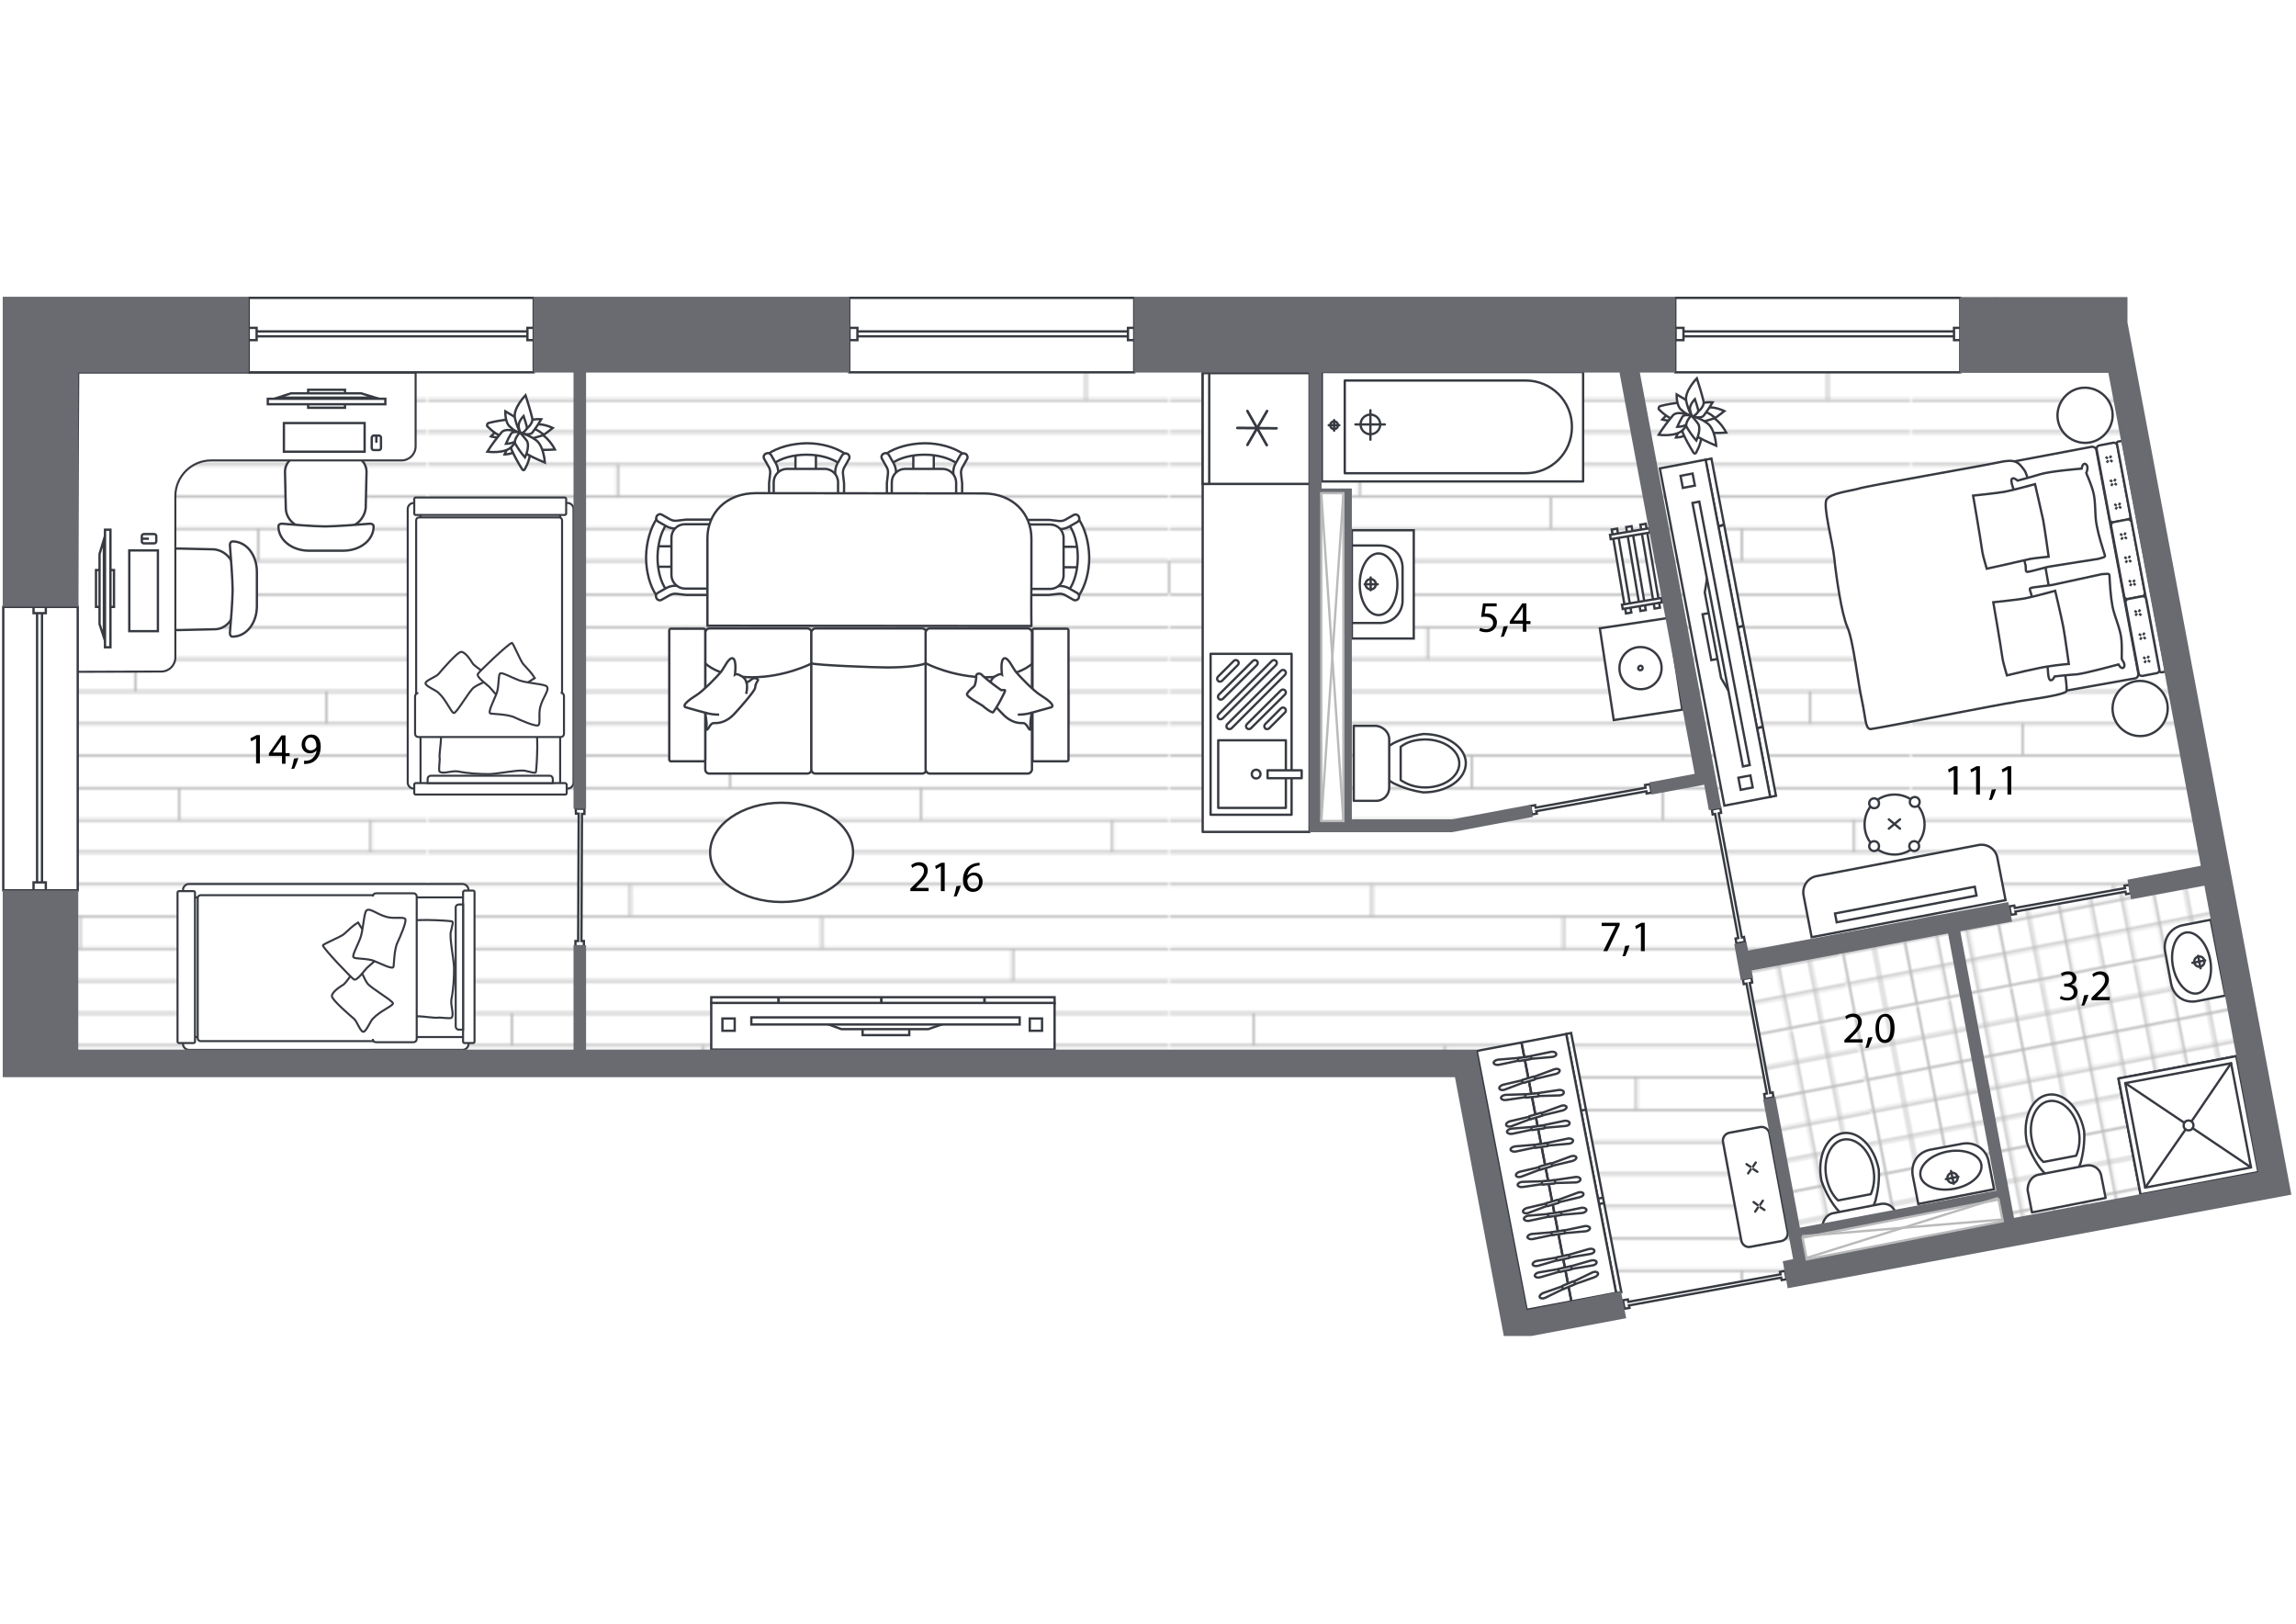 <?xml version="1.0" encoding="utf-8"?>
<!-- Generator: Adobe Illustrator 26.3.1, SVG Export Plug-In . SVG Version: 6.00 Build 0)  -->
<svg version="1.1" id="Слой_1" xmlns="http://www.w3.org/2000/svg" xmlns:xlink="http://www.w3.org/1999/xlink" x="0px" y="0px"
	 viewBox="0 0 841.9 595.3" style="enable-background:new 0 0 841.9 595.3;" xml:space="preserve">
<style type="text/css">
	.st0{fill:none;}
	.st1{fill:none;stroke:#BABABA;stroke-width:0.85;stroke-miterlimit:10;}
	.st2{fill:#FFFFFF;}
	.st3{fill:url(#SVGID_00000054267537196596391760000017490277757988204177_);}
	.st4{fill:url(#SVGID_00000075882893743646611740000002977081553909290649_);}
	.st5{fill:#FFFFFF;stroke:#373A41;stroke-width:0.85;stroke-miterlimit:10;}
	.st6{fill:#FFFFFF;stroke:#373A41;stroke-width:0.85;stroke-linecap:round;stroke-miterlimit:10;}
	.st7{fill:#FFFFFF;stroke:#373A41;stroke-width:0.75;stroke-miterlimit:10;}
	.st8{fill:none;stroke:#373A41;stroke-width:0.85;stroke-linecap:round;stroke-miterlimit:10;}
	.st9{fill:#FFFFFF;stroke:#373A41;stroke-width:0.85;stroke-linecap:round;stroke-linejoin:round;stroke-miterlimit:10;}
	.st10{fill:none;stroke:#373A41;stroke-width:0.85;stroke-linecap:round;stroke-linejoin:round;stroke-miterlimit:10;}
	.st11{fill:#FFFFFF;stroke:#373A41;stroke-width:0.85;stroke-miterlimit:10;}
	.st12{fill:#FFFFFF;stroke:#373A41;stroke-width:0.85;stroke-miterlimit:10;}
	.st13{fill:none;stroke:#373A41;stroke-width:0.85;stroke-miterlimit:10;}
	.st14{fill:#696B71;}
	.st15{fill:#FFFFFF;stroke:#BABABA;stroke-width:0.85;stroke-miterlimit:10;}
	.st16{fill:#FFFFFF;stroke:#BABABA;stroke-width:0.85;stroke-miterlimit:10;}
</style>
<pattern  y="595.3" width="271.8" height="271.8" patternUnits="userSpaceOnUse" id="New_Pattern_Swatch_6" viewBox="0 -271.8 271.8 271.8" style="overflow:visible;">
	<g>
		<rect y="-271.8" class="st0" width="271.8" height="271.8"/>
		<g>
			<rect y="-271.8" class="st0" width="271.8" height="271.8"/>
			<line class="st1" x1="0" y1="-259.9" x2="271.4" y2="-259.9"/>
			<line class="st1" x1="0" y1="-248.1" x2="271.4" y2="-248.1"/>
			<line class="st1" x1="0" y1="-236.4" x2="271.4" y2="-236.4"/>
			<line class="st1" x1="0" y1="-224.6" x2="271.4" y2="-224.6"/>
			<line class="st1" x1="0" y1="-212.7" x2="271.4" y2="-212.7"/>
			<line class="st1" x1="0" y1="-201" x2="271.4" y2="-201"/>
			<line class="st1" x1="0" y1="-189.2" x2="271.4" y2="-189.2"/>
			<line class="st1" x1="0" y1="-177.3" x2="271.4" y2="-177.3"/>
			<line class="st1" x1="0" y1="-165.6" x2="271.4" y2="-165.6"/>
			<line class="st1" x1="0" y1="-153.8" x2="271.4" y2="-153.8"/>
			<line class="st1" x1="0" y1="-141.9" x2="271.4" y2="-141.9"/>
			<line class="st1" x1="0" y1="-130.1" x2="271.4" y2="-130.1"/>
			<line class="st1" x1="0" y1="-118.4" x2="271.4" y2="-118.4"/>
			<line class="st1" x1="0" y1="-106.5" x2="271.4" y2="-106.5"/>
			<line class="st1" x1="0" y1="-94.7" x2="271.4" y2="-94.7"/>
			<line class="st1" x1="0" y1="-83" x2="271.4" y2="-83"/>
			<line class="st1" x1="0" y1="-71.2" x2="271.4" y2="-71.2"/>
			<line class="st1" x1="0" y1="-59.3" x2="271.4" y2="-59.3"/>
			<line class="st1" x1="0" y1="-47.6" x2="271.4" y2="-47.6"/>
			<line class="st1" x1="0" y1="-35.8" x2="271.4" y2="-35.8"/>
			<line class="st1" x1="0" y1="-23.9" x2="271.4" y2="-23.9"/>
			<line class="st1" x1="0" y1="-12.2" x2="271.4" y2="-12.2"/>
			<line class="st1" x1="0" y1="-0.4" x2="271.4" y2="-0.4"/>
			<g>
				<line class="st1" x1="24.2" y1="-12.2" x2="24.2" y2="-0.4"/>
				<line class="st1" x1="94.3" y1="-23.9" x2="94.3" y2="-12.2"/>
				<line class="st1" x1="164.4" y1="-35.8" x2="164.4" y2="-23.9"/>
				<line class="st1" x1="234.5" y1="-47.6" x2="234.5" y2="-35.8"/>
			</g>
			<g>
				<line class="st1" x1="40.4" y1="-59.3" x2="40.4" y2="-47.6"/>
				<line class="st1" x1="110.5" y1="-71.2" x2="110.5" y2="-59.3"/>
				<line class="st1" x1="180.6" y1="-83" x2="180.6" y2="-71.2"/>
				<line class="st1" x1="250.7" y1="-94.7" x2="250.7" y2="-83"/>
			</g>
			<g>
				<line class="st1" x1="73.9" y1="-118.4" x2="73.9" y2="-106.5"/>
				<line class="st1" x1="144.1" y1="-130.1" x2="144.1" y2="-118.4"/>
				<line class="st1" x1="214.2" y1="-141.9" x2="214.2" y2="-130.1"/>
			</g>
			<g>
				<line class="st1" x1="30.5" y1="-165.6" x2="30.5" y2="-153.8"/>
				<line class="st1" x1="100.7" y1="-177.3" x2="100.7" y2="-165.6"/>
				<line class="st1" x1="170.8" y1="-189.2" x2="170.8" y2="-177.3"/>
				<line class="st1" x1="241" y1="-201" x2="241" y2="-189.2"/>
			</g>
			<g>
				<line class="st1" x1="69.3" y1="-236.4" x2="69.3" y2="-224.6"/>
				<line class="st1" x1="139.4" y1="-248.1" x2="139.4" y2="-236.4"/>
				<line class="st1" x1="209.5" y1="-259.9" x2="209.5" y2="-248.1"/>
				<line class="st1" x1="271.4" y1="-271.8" x2="271.4" y2="-259.9"/>
			</g>
		</g>
	</g>
</pattern>
<pattern  y="595.3" width="174.5" height="174.6" patternUnits="userSpaceOnUse" id="SVGID_1_" viewBox="0 -174.6 174.5 174.6" style="overflow:visible;">
	<g>
		<rect x="0" y="-174.6" class="st0" width="174.5" height="174.6"/>
		<g>
			<rect x="0" y="-174.6" class="st0" width="174.5" height="174.6"/>
			<rect x="0" y="-174.6" class="st2" width="174.5" height="174.6"/>
			<g>
				<g>
					<g>
						<line class="st1" x1="0.4" y1="0" x2="0.4" y2="-174.2"/>
						<line class="st1" x1="12" y1="0" x2="12" y2="-174.2"/>
						<line class="st1" x1="23.5" y1="0" x2="23.5" y2="-174.2"/>
						<line class="st1" x1="35.3" y1="0" x2="35.3" y2="-174.2"/>
						<line class="st1" x1="46.8" y1="0" x2="46.8" y2="-174.2"/>
						<line class="st1" x1="58.4" y1="0" x2="58.4" y2="-174.2"/>
						<line class="st1" x1="69.9" y1="0" x2="69.9" y2="-174.2"/>
						<line class="st1" x1="81.7" y1="0" x2="81.7" y2="-174.2"/>
						<line class="st1" x1="93.2" y1="0" x2="93.2" y2="-174.2"/>
						<line class="st1" x1="104.8" y1="0" x2="104.8" y2="-174.2"/>
						<line class="st1" x1="116.3" y1="0" x2="116.3" y2="-174.2"/>
						<line class="st1" x1="128.1" y1="0" x2="128.1" y2="-174.2"/>
						<line class="st1" x1="139.6" y1="0" x2="139.6" y2="-174.2"/>
						<line class="st1" x1="151.2" y1="0" x2="151.2" y2="-174.2"/>
						<line class="st1" x1="162.9" y1="0" x2="162.9" y2="-174.2"/>
					</g>
					<g>
						<line class="st1" x1="0.4" y1="-174.2" x2="174.5" y2="-174.2"/>
						<line class="st1" x1="0.4" y1="-162.4" x2="174.5" y2="-162.4"/>
						<line class="st1" x1="0.4" y1="-150.9" x2="174.5" y2="-150.9"/>
						<line class="st1" x1="0.4" y1="-139.3" x2="174.5" y2="-139.3"/>
						<line class="st1" x1="0.4" y1="-127.6" x2="174.5" y2="-127.6"/>
						<line class="st1" x1="0.4" y1="-116" x2="174.5" y2="-116"/>
						<line class="st1" x1="0.4" y1="-104.5" x2="174.5" y2="-104.5"/>
						<line class="st1" x1="0.4" y1="-92.9" x2="174.5" y2="-92.9"/>
						<line class="st1" x1="0.4" y1="-81.2" x2="174.5" y2="-81.2"/>
						<line class="st1" x1="0.4" y1="-69.6" x2="174.5" y2="-69.6"/>
						<line class="st1" x1="0.4" y1="-58.1" x2="174.5" y2="-58.1"/>
						<line class="st1" x1="0.4" y1="-46.5" x2="174.5" y2="-46.5"/>
						<line class="st1" x1="0.4" y1="-34.8" x2="174.5" y2="-34.8"/>
						<line class="st1" x1="0.4" y1="-23.2" x2="174.5" y2="-23.2"/>
						<line class="st1" x1="0.4" y1="-11.7" x2="174.5" y2="-11.7"/>
					</g>
				</g>
			</g>
		</g>
	</g>
</pattern>
<g id="Текстуры">
	
		<pattern  id="SVGID_00000140015511590056846270000014664954990195093389_" xlink:href="#New_Pattern_Swatch_6" patternTransform="matrix(1 0 0 -1 157.2 -17411.168)">
	</pattern>
	<polygon style="fill:url(#SVGID_00000140015511590056846270000014664954990195093389_);" points="1.1,109 780,109 780,118.2 
		837.6,435.2 556.5,486.3 551.5,489.7 533.6,394.8 1.1,394.8 	"/>
	
		<pattern  id="SVGID_00000132053130714181602110000013340230693261379510_" xlink:href="#SVGID_1_" patternTransform="matrix(0.982 -0.191 -0.191 -0.982 -381.752 -17005.799)">
	</pattern>
	<polygon style="fill:url(#SVGID_00000132053130714181602110000013340230693261379510_);" points="832.9,436.2 662.7,469.9 
		640,353.6 810.3,319.9 	"/>
</g>
<g id="Мебель">
	<path class="st5" d="M85.7,223.5V209c0-3.9-3.3-7.2-7.2-7.6l-13.2-0.3c-3.3,0-5.9,2.6-5.9,5.9l0,0v18.1c0,3.3,2.6,5.9,5.9,5.9l0,0
		l13.2-0.3C82.4,230.8,85.7,227.5,85.7,223.5L85.7,223.5z"/>
	<path class="st5" d="M94.2,222.2v-12.5c0-6.3-3.9-11.2-8.9-11.2l0,0c-0.7,0-1,0.7-1,1.3l0,0c0.3,3.6,1,12.8,1,16.5
		c0,3.6-0.7,12.5-1,15.8c0,0.7,0.3,1.3,1,1.3l0,0C90.3,233.4,94.2,228.5,94.2,222.2L94.2,222.2z"/>
	<path class="st5" d="M112,193.4h14.5c3.9,0,7.2-3.3,7.6-7.2l0.3-13.2c0-3.3-2.6-5.9-5.9-5.9l0,0h-18.1c-3.3,0-5.9,2.6-5.9,5.9l0,0
		l0.3,13.2C104.8,190.1,108.1,193.4,112,193.4L112,193.4z"/>
	<path class="st5" d="M113.3,201.9h12.5c6.3,0,11.2-3.9,11.2-8.9l0,0c0-0.7-0.7-1-1.3-1l0,0c-3.6,0.3-12.8,1-16.5,1
		s-12.5-0.7-15.8-1c-0.7,0-1.3,0.3-1.3,1l0,0C102.1,198,107.1,201.9,113.3,201.9L113.3,201.9z"/>
	<rect x="495.7" y="194.4" class="st6" width="22.7" height="39.7"/>
	<g>
		<path class="st7" d="M67.1,326.3c0-1.2,1-2.2,2.2-2.2h100.3l0,0c1.2,0,2.2,1,2.2,2.2v56.4l0,0c0,1.2-1,2.2-2.2,2.2H69.3l0,0
			c-1.2,0-2.2-1-2.2-2.2L67.1,326.3L67.1,326.3z"/>
		<path class="st7" d="M171.8,329v51.2H70.3V329H171.8z"/>
		<path class="st7" d="M165.6,373.1c-0.5,0.5-4.4-0.2-5.1,0c-0.7,0.2-5.6-0.5-6.9-0.5c-2,0-3.7,0.2-5.6,0.7
			c-1.2,0.2-1.5-13.2-1-15.9c0.5-2.7,0.5-16.2,0.7-18.6c0.2-2.5,17.7-1.2,18.1-1c0.5,0.2,0,1.7-0.5,3.9c-0.5,2.2,1,9.3,1.2,13
			c0,3.9-0.2,7.8-1,11.8C165.2,368.9,166.6,371.9,165.6,373.1L165.6,373.1z M141.1,380.7L141.1,380.7c0,0.5-0.5,1-1,1H73.5l0,0
			c-0.5,0-1-0.5-1-1v-51.5l0,0c0-0.5,0.5-1,1-1h66.7l0,0c0.5,0,1,0.5,1,1"/>
		<path class="st7" d="M136.7,328.7L136.7,328.7c0-0.7,0.5-1.2,1.2-1.2h13.7c0.7,0,1.2,0.5,1.2,1.2v52.2c0,0.7-0.5,1.2-1.2,1.2
			h-13.7c-0.7,0-1.2-0.5-1.2-1.2"/>
		<path class="st7" d="M144.1,367.9c-0.2,1-4.7,2.7-7.4,5.6c-1,1-2,3.9-3.2,4.7c-1.2,0.7-2.5-3.7-3.7-4.7s-8.1-6.9-8.1-8.3
			c0-1.5,2.9-3.4,4.2-4.2c1.2-0.7,4.9-6.9,5.6-6.6c0.5,0.5,2,4.4,3.2,6.1C136,362.3,144.3,367,144.1,367.9L144.1,367.9z"/>
		<path class="st7" d="M129.8,359.1c1.2,0.5,3.7-3.2,4.7-4.2s4.7-3.9,4.9-4.7c0.2-0.7-2.7-4.7-3.9-5.9c-1.5-2-2.9-3.9-4.2-6.1
			c-2,1.2-3.4,2.7-5.1,4.2c-1,1-7.8,3.7-7.8,4.2C118.6,347.8,128.9,358.6,129.8,359.1z M169.8,327c0-0.2,0.2-0.2,0.5-0.5h3.2l0,0
			c0.2,0,0.5,0.2,0.5,0.5v54.9l0,0c0,0.2-0.2,0.5-0.5,0.5h-3.2l0,0c-0.2,0-0.5-0.2-0.5-0.5V327L169.8,327z M65.1,327.2
			c0-0.2,0.2-0.5,0.5-0.5H71l0,0c0.2,0,0.5,0.2,0.5,0.5v54.7l0,0c0,0.2-0.2,0.5-0.5,0.5h-5.4l0,0c-0.2,0-0.5-0.2-0.5-0.5V327.2
			L65.1,327.2z"/>
		<path class="st7" d="M148.7,337.3c0,1.5-1.7,5.6-3.2,8.8c-1,2.9-1,7.1-1.2,8.3c-0.2,1.2-4.4-1-6.9-2c-2.5-1.2-7.4-0.7-7.8-1.5
			c-0.5-0.7,1.5-4.2,2.5-6.9c1-2.7,1.2-7.6,2-9.8c1-2,3.9,1,7.8,2C145.1,337,148.7,335.8,148.7,337.3L148.7,337.3z M167.1,332.6
			c0-0.5,0.5-1,1.2-1h1.5v45.9h-1.5c-0.7,0-1.2-0.5-1.2-1.2V332.6L167.1,332.6z"/>
	</g>
	<g>
		<path class="st7" d="M208.1,184.4c1.2,0,2.2,1,2.2,2.2v100.3l0,0c0,1.2-1,2.2-2.2,2.2h-56.4l0,0c-1.2,0-2.2-1-2.2-2.2V186.6l0,0
			c0-1.2,1-2.2,2.2-2.2L208.1,184.4L208.1,184.4z"/>
		<path class="st7" d="M205.4,289.1h-51.2V187.6h51.2V289.1z"/>
		<path class="st7" d="M161.2,282.9c-0.5-0.5,0.2-4.4,0-5.1s0.5-5.6,0.5-6.9c0-2-0.2-3.7-0.7-5.6c-0.2-1.2,13.2-1.5,15.9-1
			s16.2,0.5,18.6,0.7c2.5,0.2,1.2,17.7,1,18.1c-0.2,0.5-1.7,0-3.9-0.5s-9.3,1-13,1.2c-3.9,0-7.8-0.2-11.8-1
			C165.4,282.5,162.5,283.9,161.2,282.9L161.2,282.9z M153.6,258.4L153.6,258.4c-0.5,0-1-0.5-1-1v-66.7l0,0c0-0.5,0.5-1,1-1h51.5
			l0,0c0.5,0,1,0.5,1,1v66.7l0,0c0,0.5-0.5,1-1,1"/>
		<path class="st7" d="M205.6,254L205.6,254c0.7,0,1.2,0.5,1.2,1.2V269c0,0.7-0.5,1.2-1.2,1.2h-52.2c-0.7,0-1.2-0.5-1.2-1.2v-13.7
			c0-0.7,0.5-1.2,1.2-1.2"/>
		<path class="st7" d="M166.4,261.4c-1-0.2-2.7-4.7-5.6-7.4c-1-1-3.9-2-4.7-3.2c-0.7-1.2,3.7-2.5,4.7-3.7s6.9-8.1,8.3-8.1
			c1.5,0,3.4,2.9,4.2,4.2c0.7,1.2,6.9,4.9,6.6,5.6c-0.5,0.5-4.4,2-6.1,3.2C172,253.3,167.4,261.6,166.4,261.4L166.4,261.4z"/>
		<path class="st7" d="M175.2,247.1c-0.5,1.2,3.2,3.7,4.2,4.7s3.9,4.7,4.7,4.9c0.7,0.2,4.7-2.7,5.9-3.9c2-1.5,3.9-2.9,6.1-4.2
			c-1.2-2-2.7-3.4-4.2-5.1c-1-1-3.7-7.8-4.2-7.8C186.5,235.9,175.7,246.2,175.2,247.1z M207.3,287.1c0.2,0,0.2,0.2,0.5,0.5v3.2l0,0
			c0,0.2-0.2,0.5-0.5,0.5h-54.9l0,0c-0.2,0-0.5-0.2-0.5-0.5v-3.2l0,0c0-0.2,0.2-0.5,0.5-0.5H207.3L207.3,287.1z M207.1,182.4
			c0.2,0,0.5,0.2,0.5,0.5v5.4l0,0c0,0.2-0.2,0.5-0.5,0.5h-54.7l0,0c-0.2,0-0.5-0.2-0.5-0.5v-5.4l0,0c0-0.2,0.2-0.5,0.5-0.5H207.1
			L207.1,182.4z"/>
		<path class="st7" d="M197,266c-1.5,0-5.6-1.7-8.8-3.2c-2.9-1-7.1-1-8.3-1.2s1-4.4,2-6.9c1.2-2.5,0.7-7.4,1.5-7.8
			c0.7-0.5,4.2,1.5,6.9,2.5s7.6,1.2,9.8,2c2,1-1,3.9-2,7.8C197.3,262.4,198.5,266,197,266L197,266z M201.7,284.4c0.5,0,1,0.5,1,1.2
			v1.5h-45.9v-1.5c0-0.7,0.5-1.2,1.2-1.2H201.7L201.7,284.4z"/>
	</g>
	<g>
		<path class="st5" d="M190.1,162.5c0,0-2.5-0.7-3.2,0.4c-0.7,1.2-1.4,2.5-1.9,3.7c0,0,3,0,4-1.4
			C189.4,164.2,189.7,163.4,190.1,162.5L190.1,162.5z M186.2,157.9c0,0-2.1-1.4-3.2-0.7c-1.1,0.9-2.1,1.8-3,2.8c0,0,2.8,0.9,4.2-0.2
			C185,159.3,185.7,158.6,186.2,157.9z M191.6,159c0,0,3.2,3.2,5.1,2.1c2.1-1.2,4-2.6,6-4.2c0,0-4.7-2.3-7.4-0.9
			C193.9,156.7,192.7,157.7,191.6,159z"/>
		<path class="st5" d="M190.8,158.8c0,0,0.9,5.3,3.7,5.8c3,0.4,6,0.4,9,0.2c0,0-3-5.8-6.7-6.1C194.8,158.3,192.7,158.3,190.8,158.8
			L190.8,158.8z"/>
		<path class="st5" d="M190.8,158.1c-0.2,0.2-0.4,0.4-0.2,0.5l0,0c0.5,0.9,1.8,2.6,3.2,2.5c1.6-0.4,3.3-0.9,4.9-1.4
			c0.2-0.2,0.4-0.4,0.4-0.5c0-0.2,0-0.2-0.2-0.2c-1.1-0.9-3.2-2.3-4.9-1.9C192.9,157.2,191.8,157.6,190.8,158.1L190.8,158.1z"/>
		<path class="st5" d="M190.9,158.8c0.4-0.2,0.5-0.5,0.4-0.9l0,0c-0.7-1.4-2.3-4.4-4.6-4.2c-2.6,0.4-5.1,0.7-7.6,1.4
			c-0.4,0.2-0.5,0.5-0.5,0.9c0,0.2,0,0.2,0.2,0.4c1.4,1.4,4.4,4,7,3.9C187.6,159.8,189.4,159.5,190.9,158.8L190.9,158.8z"/>
		<path class="st5" d="M191.1,159.1c-0.2-0.2-0.5-0.2-0.7,0l0,0c-1.1,0.9-3.7,3.5-2.8,5.8c1.1,2.5,2.5,4.9,3.9,7.2
			c0.2,0.2,0.4,0.4,0.7,0.2l0.2-0.2c0.9-1.6,2.8-5.6,1.6-8.3C193.2,162,192.3,160.5,191.1,159.1z M190.6,158.6c0,0,1.2-3.3-0.2-4.6
			c-1.6-1.2-3.3-2.1-5.1-3.2c0,0-0.2,4.4,1.9,5.8C188.1,157.6,189.4,158.3,190.6,158.6z M190.6,158.6c0,0,3.3,1.4,4.6,0
			c1.2-1.6,2.3-3.2,3.3-4.9c0,0-4.4-0.4-6,1.6C191.6,156.2,191.1,157.4,190.6,158.6z"/>
		<path class="st5" d="M190.8,158.8c0,0,4.7-2.5,4.4-5.3c-0.7-3-1.6-5.8-2.5-8.6c0,0-4.6,4.7-3.9,8.3
			C189.2,155.1,189.9,157,190.8,158.8z"/>
		<path class="st5" d="M190.8,158.8c0,0-4.9-2.3-6.8-0.4c-1.9,2.3-3.7,4.6-5.3,7.2c0,0,6.5,0.9,9-1.9
			C189,162.3,190.1,160.5,190.8,158.8z M191.1,159c0,0,2.3-1.2,2.1-2.5c-0.4-1.4-0.7-2.6-1.2-4c0,0-2.1,2.1-1.8,3.9
			C190.2,157.2,190.6,158.1,191.1,159L191.1,159z"/>
		<path class="st5" d="M190.6,158.6c0,0-2.5-0.7-3.2,0.4c-0.7,1.2-1.4,2.5-1.9,3.7c0,0,3,0,4-1.4
			C189.9,160.4,190.2,159.5,190.6,158.6L190.6,158.6z M190.8,158.8c0,0-1.4,5.3,0.9,6.8c2.6,1.6,5.3,2.8,8.1,4c0,0-0.4-6.5-3.5-8.4
			C194.6,160,192.7,159.1,190.8,158.8z"/>
		<path class="st5" d="M190.6,158.6c0,0-2.5,2.6-1.6,4.2c1.1,1.8,2.1,3.3,3.5,4.9c0,0,1.9-3.9,0.7-6.1
			C192.3,160.5,191.6,159.5,190.6,158.6L190.6,158.6z"/>
	</g>
	<g>
		<path class="st5" d="M619.6,156.3c0,0-2.5-0.7-3.2,0.4c-0.7,1.2-1.4,2.5-1.9,3.7c0,0,3,0,4-1.4
			C618.9,158.1,619.2,157.2,619.6,156.3L619.6,156.3z M615.7,151.7c0,0-2.1-1.4-3.2-0.7c-1.1,0.9-2.1,1.8-3,2.8c0,0,2.8,0.9,4.2-0.2
			C614.5,153.1,615.2,152.4,615.7,151.7z M621.2,152.8c0,0,3.2,3.2,5.1,2.1c2.1-1.2,4-2.6,6-4.2c0,0-4.7-2.3-7.4-0.9
			C623.5,150.5,622.2,151.6,621.2,152.8z"/>
		<path class="st5" d="M620.3,152.6c0,0,0.9,5.3,3.7,5.8c3,0.4,6,0.4,9,0.2c0,0-3-5.8-6.7-6.1C624.3,152.1,622.2,152.1,620.3,152.6
			L620.3,152.6z"/>
		<path class="st5" d="M620.3,151.9c-0.2,0.2-0.4,0.4-0.2,0.5l0,0c0.5,0.9,1.8,2.6,3.2,2.5c1.6-0.4,3.3-0.9,4.9-1.4
			c0.2-0.2,0.4-0.4,0.4-0.5c0-0.2,0-0.2-0.2-0.2c-1.1-0.9-3.2-2.3-4.9-1.9C622.4,151,621.4,151.4,620.3,151.9L620.3,151.9z"/>
		<path class="st5" d="M620.5,152.6c0.4-0.2,0.5-0.5,0.4-0.9l0,0c-0.7-1.4-2.3-4.4-4.6-4.2c-2.6,0.4-5.1,0.7-7.6,1.4
			c-0.4,0.2-0.5,0.5-0.5,0.9c0,0.2,0,0.2,0.2,0.4c1.4,1.4,4.4,4,7,3.9C617.1,153.7,618.9,153.3,620.5,152.6L620.5,152.6z"/>
		<path class="st5" d="M620.6,153c-0.2-0.2-0.5-0.2-0.7,0l0,0c-1.1,0.9-3.7,3.5-2.8,5.8c1.1,2.5,2.5,4.9,3.9,7.2
			c0.2,0.2,0.4,0.4,0.7,0.2l0.2-0.2c0.9-1.6,2.8-5.6,1.6-8.3C622.8,155.8,621.9,154.4,620.6,153z M620.1,152.4c0,0,1.2-3.3-0.2-4.6
			c-1.6-1.2-3.3-2.1-5.1-3.2c0,0-0.2,4.4,1.9,5.8C617.7,151.4,618.9,152.1,620.1,152.4z M620.1,152.4c0,0,3.3,1.4,4.6,0
			c1.2-1.6,2.3-3.2,3.3-4.9c0,0-4.4-0.4-6,1.6C621.2,150,620.6,151.2,620.1,152.4z"/>
		<path class="st5" d="M620.3,152.6c0,0,4.7-2.5,4.4-5.3c-0.7-3-1.6-5.8-2.5-8.6c0,0-4.6,4.7-3.9,8.3
			C618.7,148.9,619.4,150.8,620.3,152.6z"/>
		<path class="st5" d="M620.3,152.6c0,0-4.9-2.3-6.8-0.4c-1.9,2.3-3.7,4.6-5.3,7.2c0,0,6.5,0.9,9-1.9
			C618.5,156.1,619.6,154.4,620.3,152.6z M620.6,152.8c0,0,2.3-1.2,2.1-2.5c-0.4-1.4-0.7-2.6-1.2-4c0,0-2.1,2.1-1.8,3.9
			C619.8,151,620.1,151.9,620.6,152.8L620.6,152.8z"/>
		<path class="st5" d="M620.1,152.4c0,0-2.5-0.7-3.2,0.4c-0.7,1.2-1.4,2.5-1.9,3.7c0,0,3,0,4-1.4
			C619.4,154.2,619.8,153.3,620.1,152.4L620.1,152.4z M620.3,152.6c0,0-1.4,5.3,0.9,6.8c2.6,1.6,5.3,2.8,8.1,4c0,0-0.4-6.5-3.5-8.4
			C624.2,153.8,622.2,153,620.3,152.6z"/>
		<path class="st5" d="M620.1,152.4c0,0-2.5,2.6-1.6,4.2c1.1,1.8,2.1,3.3,3.5,4.9c0,0,1.9-3.9,0.7-6.1
			C621.9,154.4,621.2,153.3,620.1,152.4L620.1,152.4z"/>
	</g>
	<g>
		<path class="st5" d="M258.6,282.1v-50.2c0-0.7,0.7-1.5,1.5-1.5h36c0.7,0,1.5,0.7,1.5,1.5v50.2c0,0.7-0.7,1.5-1.5,1.5h-36
			C259.1,283.6,258.6,282.8,258.6,282.1z"/>
		<path class="st5" d="M258.6,243.2c0,0,4.9,5.1,17.1,5.1s22-5.1,22-5.1"/>
		<path class="st5" d="M297.5,282.1v-50.2c0-0.7,0.7-1.5,1.5-1.5h39.2c0.7,0,1.5,0.7,1.5,1.5v50.2c0,0.7-0.7,1.5-1.5,1.5H299
			C298,283.6,297.5,282.8,297.5,282.1z"/>
		<path class="st5" d="M297.5,243.2c2.2,0.7,23,1.5,27.9,1.5c3.2,0,11-0.2,14-1.5 M245.4,278.4v-47.2c0-0.5,0.2-0.7,0.7-0.7h11.8
			c0.5,0,0.7,0.2,0.7,0.7v47.2c0,0.5-0.2,0.7-0.7,0.7h-11.8C245.6,279.2,245.4,278.7,245.4,278.4L245.4,278.4z"/>
		<path class="st5" d="M258.6,261.3c0,0,0.5,3.2,0.5,4.2c0,1.2-0.5,2.2,0.2,2c0.5-0.2,1.2-2.4,2.4-2.4c1.2,0,4.2,0.2,7.6-3.4
			c3.4-3.7,7.3-8.3,7.6-9.5c0-1,0.5-2,1-2.7c0.5-0.2-1-1.5-2.2-0.5c-0.7,0.5-1.2,1-2,1.2c-0.2-1-1-2-2-2.4c-1.5-1-2.2-0.5-2.2-0.5
			s0.7-5.1-0.7-5.9c-1.5-0.7-3.2,3.4-4.4,4.9c-1.2,1.5-6.6,7.1-9.1,8.6c-2.4,1.5-5.4,3.7-3.9,4.4C253,259.8,258.6,261.3,258.6,261.3
			L258.6,261.3z"/>
		<path class="st5" d="M258.6,261.3c1.7,0.5,3.4,0.7,5.1,0.7 M273.8,250c0.2,1.5,0.2,2.9-0.2,4.4 M339.4,282.1v-50.2
			c0-0.7,0.7-1.5,1.5-1.5h36c0.7,0,1.5,0.7,1.5,1.5v50.2c0,0.7-0.7,1.5-1.5,1.5h-36C340.1,283.6,339.4,282.8,339.4,282.1z"/>
		<path class="st5" d="M378.6,243.2c0,0-4.9,5.1-17.1,5.1s-22-5.1-22-5.1 M378.6,278.4v-47.2c0-0.5,0.2-0.7,0.7-0.7h11.8
			c0.5,0,0.7,0.2,0.7,0.7v47.2c0,0.5-0.2,0.7-0.7,0.7h-11.8C378.8,279.2,378.6,278.9,378.6,278.4L378.6,278.4z"/>
		<path class="st5" d="M378.3,261.3c0,0-0.5,3.2-0.5,4.2c0,1.2,0.5,2.2-0.2,2c-0.5-0.2-1.2-2.4-2.4-2.4s-4.2,0.2-7.6-3.4
			c-3.4-3.4-7.3-8.3-7.6-9.5c0-1-0.5-2-1-2.7c-0.5-0.2,1-1.5,2.2-0.5c0.7,0.5,1.2,1,2,1.2c0.2-1,1-2,2-2.4c1.5-1,2.2-0.5,2.2-0.5
			s-0.7-5.1,0.7-5.9c1.5-0.7,3.2,3.4,4.4,4.9c1.2,1.5,6.6,7.1,9.1,8.6c2.4,1.5,5.4,3.7,3.9,4.4C384.5,259.6,378.3,261.3,378.3,261.3
			L378.3,261.3z"/>
		<path class="st5" d="M378.3,261.3c-1.7,0.5-3.4,0.7-5.1,0.7 M363.4,250c-0.2,1.5-0.2,2.9,0.2,4.4"/>
		<path class="st5" d="M367.1,253c-2.4-1.7-4.7-3.4-6.9-5.4c-0.7-1-2.2-0.7-2.2,0s-0.2,3.7-1,4.2c-0.7,0.5-2.7,2.4-2.4,2.9
			c0.2,1,5.4,3.7,5.9,4.2s3.4,2.7,3.7,2.2c1.2-1.7,2.2-3.4,3.2-5.4c0.5-1,1.5-2.7,1-2.7C367.8,253,367.6,253,367.1,253L367.1,253z"
			/>
	</g>
	<g>
		<path class="st5" d="M514.3,208.2v6v6c0,4.4-3.5,8.2-8.2,8.2h-10.4V200h10.4C510.8,200,514.3,203.5,514.3,208.2z"/>
		<ellipse class="st5" cx="505.5" cy="214.2" rx="6.9" ry="11.3"/>
		<path class="st5" d="M500.7,214.2c0-1,0.8-1.9,1.9-1.9c1,0,1.9,0.8,1.9,1.9c0,1-0.8,1.9-1.9,1.9
			C501.6,216.1,500.7,215.2,500.7,214.2z"/>
		<line class="st8" x1="500.4" y1="214.2" x2="505.2" y2="214.2"/>
		<line class="st8" x1="502.6" y1="216.4" x2="502.6" y2="211.7"/>
	</g>
	<g>
		<path class="st5" d="M707.8,421.5l5.9-1.1l5.9-1.1c4.3-0.8,8.7,1.8,9.6,6.5l2,10.2l-27.8,5.4l-2-10.2
			C700.5,426.5,703.2,422.4,707.8,421.5z"/>
		<path class="st5" d="M716.7,435.8c-6.1,1.2-11.7-0.9-12.5-4.6c-0.7-3.8,3.7-7.8,9.8-9s11.7,0.9,12.5,4.6
			C727.2,430.6,722.9,434.6,716.7,435.8z"/>
		<path class="st5" d="M716.3,433.7c-1,0.2-2-0.5-2.2-1.5s0.5-2,1.5-2.2s2,0.5,2.2,1.5S717.3,433.5,716.3,433.7z"/>
		<line class="st8" x1="716.4" y1="434" x2="715.4" y2="429.3"/>
		<line class="st8" x1="718.1" y1="431.4" x2="713.5" y2="432.3"/>
	</g>
	<g>
		<path class="st5" d="M796.1,360.6l-1.1-5.9l-1.1-5.9c-0.8-4.3,1.8-8.7,6.5-9.6l10.2-2L816,365l-10.2,2
			C801.1,368,797,365.3,796.1,360.6z"/>
		<path class="st5" d="M810.4,351.7c1.2,6.1-0.9,11.7-4.6,12.5c-3.8,0.7-7.8-3.7-9-9.8c-1.2-6.1,0.9-11.7,4.6-12.5
			C805.2,341.2,809.2,345.6,810.4,351.7z"/>
		<path class="st5" d="M808.3,352.2c0.2,1-0.5,2-1.5,2.2s-2-0.5-2.2-1.5s0.5-2,1.5-2.2S808.1,351.1,808.3,352.2z"/>
		<line class="st8" x1="808.6" y1="352.1" x2="803.9" y2="353"/>
		<line class="st8" x1="806" y1="350.4" x2="806.9" y2="355"/>
	</g>
	<g>
		<g>
			<path class="st5" d="M754.2,253.8l-15.9-84.6l28.7-5.4c0.7-0.1,1.6,0.4,1.7,1.2l0,0l15.4,82c0.1,0.7-0.4,1.6-1.2,1.7L754.2,253.8
				z"/>
			<path class="st5" d="M757.6,253.6c1.5-1-5.7-34.2-7.2-43.5s-5.7-34.5-8.1-37.7c-2.3-3.2-3.5-4.2-9.4-2.9s-48.9,8.7-51.6,9.7
				c-2.8,0.8-10,1.6-11.5,3.9c-1.5,2.3,2.2,15.5,2.8,21.5s2.6,20.4,4.8,25.3c2.2,5,3.8,20.1,5.3,26.7c1.4,6.4,1.2,10.6,3.2,10.7
				c1.9-0.1,50.4-9.7,52.4-9.8C740.1,256.9,754.7,255.4,757.6,253.6L757.6,253.6z"/>
			<path class="st5" d="M764.7,170.1c-1.1-0.5-1.4,1.7-1.4,1.7s-11.4,0.9-15.3,2.1s-8.2,2.3-8.2,2.3s-1.5-1.4-2.1-0.6
				c-0.6,0.8,0.7,3.8,0.9,4.7s3.6,25.8,4,26.5s0,2.5,0.5,2.8c0.6,0.4,7-1.8,9.2-2c2.1-0.4,16-2.5,17.1-2.7c1.4-0.5,2.8-0.5,2.4-1.4
				c-1.1-3.5-2.3-7.2-3-11c-0.8-4-0.2-8.8-1.4-12.7c-0.6-2.1-1.6-4.4-2.4-6.4C765.1,173.2,766.1,170.8,764.7,170.1L764.7,170.1z
				 M778.7,244.7c-0.8,0.9-1.9-1.1-1.9-1.1s-11,3-15,3.6c-4.4,0.3-8.4,0.8-8.4,0.8s-0.9,1.9-1.7,1.3c-0.8-0.6-0.7-3.8-0.9-4.7
				s-6-25.4-5.9-26.1c0.1-0.8-0.9-2.3-0.5-2.8s7.2-0.9,9.3-1.5c2.1-0.4,15.8-3.5,17-3.7c1.5,0,2.8-0.5,2.8,0.5
				c0.2,3.6,0.4,7.5,1.1,11.3c0.8,4,3,8.3,3.3,12.4c0.2,2.2,0.1,4.6,0.1,6.9C777.9,241.7,779.7,243.6,778.7,244.7z"/>
			<path class="st5" d="M728.5,208.5c0,0-1.5-5.1-1.6-6.1c-0.8-5.7-3.4-20.7-3.4-20.7s8.7-0.9,11.5-1.4s11.2-2.8,11.2-2.8
				s2.3,9.9,3,13.2c0.6,3.3,2,13.4,2,13.4s-5.1,0.5-6.7,0.8C740.8,205.8,728.5,208.5,728.5,208.5z M735.9,247.6c0,0-1.5-5.1-1.6-6.1
				c-0.8-5.7-3.4-20.7-3.4-20.7s8.7-0.9,11.5-1.4s11.2-2.8,11.2-2.8s2.4,10.1,3,13.4c0.6,3.3,2,13.4,2,13.4s-5.1,0.5-6.7,0.8
				C748.1,244.6,735.9,247.6,735.9,247.6z M776.4,163.3l4.8,25.8c0.1,0.7-0.3,1.3-1,1.4l0,0l-5.2,1c-0.7,0.1-1.3-0.3-1.4-1l0,0
				l-4.8-25.8c-0.1-0.7,0.3-1.3,1-1.4l0,0l5.2-1C775.5,162.2,776.4,162.8,776.4,163.3L776.4,163.3z"/>
			<path class="st5" d="M781.7,191.4l4.8,25.8c0.1,0.7-0.3,1.3-1,1.4l0,0l-5.2,1c-0.7,0.1-1.3-0.3-1.4-1l0,0l-4.8-25.8
				c-0.1-0.7,0.3-1.3,1-1.4l5.2-1C780.8,190.4,781.6,191,781.7,191.4L781.7,191.4z"/>
			<path class="st5" d="M787,219.6l4.8,25.8c0.1,0.7-0.3,1.3-1,1.4l-5.2,1c-0.7,0.1-1.3-0.3-1.4-1l0,0l-4.8-25.8
				c-0.1-0.7,0.3-1.3,1-1.4l0,0l5.2-1C786.1,218.6,786.9,218.9,787,219.6z M778.4,162.1l15.7,83.6c0,0.2-0.1,0.5-0.4,0.6l0,0
				l-1.2,0.2c-0.2,0-0.5-0.1-0.6-0.4l0,0l-15.7-83.6c0-0.2,0.1-0.5,0.4-0.6l0,0l1.2-0.2C778.1,161.7,778.4,161.9,778.4,162.1
				L778.4,162.1z M773.8,168.7l0.8,0.6 M772.1,167.5l0.8,0.6 M773.1,168.8l-0.6,0.8 M774.2,167.1l-0.6,0.8 M775.4,177.2l0.8,0.6
				 M773.7,176l0.8,0.6 M774.7,177.3l-0.6,0.8 M775.8,175.6l-0.6,0.8 M777,185.7l0.8,0.6 M775.3,184.8l0.8,0.6 M776.3,185.9
				l-0.6,0.8 M777.5,184.4l-0.6,0.8 M779.1,196.9l0.8,0.6 M777.4,195.7l0.8,0.6 M778.4,197l-0.6,0.8 M779.5,195.3l-0.6,0.8
				 M780.7,205.4l0.8,0.6 M779,204.2l0.8,0.6 M780,205.5l-0.6,0.8 M781.1,203.8l-0.6,0.8 M782.3,213.9l0.8,0.6 M780.6,212.8l0.8,0.6
				 M781.6,214l-0.6,0.8 M782.8,212.6l-0.6,0.8 M784.4,225l0.8,0.6 M782.7,223.9l0.8,0.6 M783.6,224.9l-0.6,0.8 M784.8,223.5
				l-0.6,0.8 M786,233.6l0.8,0.6 M784.3,232.4l0.8,0.6 M785.3,233.7l-0.6,0.8 M786.4,232l-0.6,0.8 M787.6,242.1l0.8,0.6
				 M785.9,240.9l0.8,0.6 M786.9,242.2l-0.6,0.8 M788,240.5l-0.6,0.8 M766.4,162.2c5.4-1,9.1-6.4,8.1-11.8c-1-5.4-6.4-9.1-11.8-8.1
				c-5.4,1-9.1,6.4-8.1,11.8l0,0C755.6,159.6,761,163.2,766.4,162.2L766.4,162.2z M782.9,249.8c5.4-1,10.8,2.6,11.8,8.1
				c1,5.4-2.6,10.8-8.1,11.8c-5.4,1-10.8-2.6-11.8-8.1l0,0l0,0C773.8,256.2,777.4,250.9,782.9,249.8L782.9,249.8z"/>
		</g>
	</g>
	<g>
		<path class="st9" d="M521.9,269.1c-4.2,0.6-8.2,2-11,3.4l-4.5,2.8v4.5v4.5l4.5,2.8c2.8,1.4,6.8,2.8,11,3.4
			c8.8,0,15.6-4.8,15.6-10.8C537.4,274,530.6,269.1,521.9,269.1z"/>
		<path class="st9" d="M509.4,271v17.8c0,2.5-2,4.8-4.8,4.8h-8.2v-27.5h8.2C507.1,266.4,509.4,268.4,509.4,271z"/>
		<path class="st9" d="M513.6,273.8V286l0,0c2.4,1.6,5.3,2.7,9,2.7c6.9,0,12.5-4,12.5-8.8s-5.6-8.8-12.5-8.8
			C519.2,271.1,516,271.9,513.6,273.8L513.6,273.8z"/>
	</g>
	<g>
		<path class="st9" d="M667.9,432.9c1.4,4.1,3.5,7.7,5.5,10.2l3.6,3.9l4.4-0.9l4.4-0.9l1.9-5c0.8-3.1,1.5-7.2,1.2-11.5
			c-1.7-8.6-7.7-14.4-13.5-13.2C669.6,416.7,666.2,424.3,667.9,432.9z"/>
		<path class="st9" d="M672.1,444.8l17.5-3.4c2.5-0.5,5.1,1,5.6,3.8l1.6,8.1l-27,5.3l-1.6-8.1C668.1,447.9,669.6,445.3,672.1,444.8z
			"/>
		<path class="st9" d="M674,440.1l12-2.3l0,0c1.1-2.7,1.6-5.7,0.9-9.4c-1.3-6.8-6.3-11.5-11-10.6s-7.5,7.2-6.2,13.9
			C670.4,435.1,671.8,438.1,674,440.1L674,440.1z"/>
	</g>
	<g>
		<path class="st9" d="M743.2,418.8c1.4,4.1,3.5,7.7,5.5,10.2l3.6,3.9l4.4-0.9l4.4-0.9l1.9-5c0.8-3.1,1.5-7.2,1.2-11.5
			c-1.7-8.6-7.7-14.4-13.5-13.2C744.9,402.6,741.5,410.2,743.2,418.8z"/>
		<path class="st9" d="M747.4,430.7l17.5-3.4c2.5-0.5,5.1,1,5.6,3.8l1.6,8.1l-27,5.3l-1.6-8.1C743.4,433.8,744.9,431.2,747.4,430.7z
			"/>
		<path class="st9" d="M749.3,426l12-2.3l0,0c1.1-2.7,1.6-5.7,0.9-9.4c-1.3-6.8-6.3-11.5-11-10.6s-7.5,7.2-6.2,13.9
			C745.6,421,747,424,749.3,426L749.3,426z"/>
	</g>
	<g>
		<rect x="484.7" y="136.4" class="st9" width="95.8" height="40.1"/>
		<path class="st9" d="M576.4,156.5L576.4,156.5c0,9.5-7.5,17-17,17h-66.3v-34h66.3C568.8,139.5,576.4,147,576.4,156.5z"/>
		<g>
			<circle class="st9" cx="502.5" cy="155.6" r="3.6"/>
			<line class="st10" x1="497" y1="155.6" x2="507.8" y2="155.6"/>
			<line class="st10" x1="502.5" y1="161.2" x2="502.5" y2="150.4"/>
		</g>
		<g>
			<path class="st9" d="M487.8,155.9c0-0.8,0.6-1.4,1.4-1.4s1.4,0.6,1.4,1.4c0,0.8-0.6,1.4-1.4,1.4
				C488.4,157.3,487.8,156.7,487.8,155.9z"/>
			<line class="st10" x1="489.2" y1="157.9" x2="489.2" y2="154"/>
			<line class="st10" x1="491.1" y1="155.9" x2="487.2" y2="155.9"/>
		</g>
	</g>
	<g>
		<g>
			
				<rect x="604.1" y="191.7" transform="matrix(0.986 -0.167 0.167 0.986 -26.164 104.224)" class="st11" width="2" height="31.2"/>
			
				<rect x="598.9" y="192.6" transform="matrix(0.986 -0.167 0.167 0.986 -26.385 103.352)" class="st11" width="2" height="31.2"/>
			
				<rect x="593.6" y="193.5" transform="matrix(0.986 -0.167 0.167 0.986 -26.605 102.48)" class="st11" width="2" height="31.2"/>
		</g>
		<g>
			
				<rect x="590.4" y="194.6" transform="matrix(0.986 -0.167 0.167 0.986 -24.273 102.817)" class="st11" width="14.6" height="1.6"/>
			
				<rect x="594.8" y="220.2" transform="matrix(0.986 -0.167 0.167 0.986 -28.492 103.904)" class="st11" width="14.6" height="1.6"/>
		</g>
	</g>
	<g>
		<path class="st5" d="M694.7,313.3c-6.2,0-11-4.9-11-11c0-6.2,4.9-11,11-11s11,4.9,11,11l0,0C705.7,308.4,700.6,313.3,694.7,313.3"
			/>
		<g>
			<path class="st5" d="M687.2,296.3c-1,0-1.8-0.8-1.8-1.8s0.8-1.8,1.8-1.8s1.8,0.8,1.8,1.8C689,295.6,688.3,296.3,687.2,296.3
				L687.2,296.3"/>
			<path class="st5" d="M687.2,312c-1,0-1.8-0.8-1.8-1.8s0.8-1.8,1.8-1.8s1.8,0.8,1.8,1.8l0,0l0,0C689,311.2,688.3,312,687.2,312
				L687.2,312"/>
			<path class="st5" d="M701.9,312c-1,0-1.8-0.8-1.8-1.8s0.8-1.8,1.8-1.8s1.8,0.8,1.8,1.8l0,0C703.7,311.2,702.9,312,701.9,312
				L701.9,312"/>
			<path class="st5" d="M702.1,295.8c-1,0-1.8-0.8-1.8-1.8s0.8-1.8,1.8-1.8s1.8,0.8,1.8,1.8l0,0
				C703.9,295.1,703.1,295.8,702.1,295.8L702.1,295.8"/>
		</g>
		<g>
			<line class="st10" x1="692.6" y1="300.4" x2="696.7" y2="303.8"/>
			<line class="st10" x1="696.7" y1="300.4" x2="692.6" y2="303.8"/>
		</g>
	</g>
	<g>
		<path class="st5" d="M666.1,321.2l59.4-11.4c3.2-0.6,6.3,1.5,6.9,4.7l3,15.5l-71.1,13.6l-3-15.5
			C660.8,324.9,662.9,321.8,666.1,321.2z"/>
		
			<rect x="672.8" y="330.1" transform="matrix(0.982 -0.188 0.188 0.982 -49.89 137.228)" class="st11" width="52.2" height="3.3"/>
	</g>
	<g>
		
			<rect x="588.9" y="228" transform="matrix(0.989 -0.15 0.15 0.989 -29.991 93.202)" class="st12" width="25.4" height="34"/>
		<path class="st5" d="M600.4,237.3c4.2-0.6,8.2,2.3,8.8,6.5s-2.3,8.2-6.5,8.8s-8.2-2.3-8.8-6.5
			C593.3,241.8,596.2,237.9,600.4,237.3z"/>
		<path class="st5" d="M601.4,244.1c0.5-0.1,0.9,0.2,0.9,0.7c0.1,0.5-0.2,0.9-0.7,0.9c-0.5,0.1-0.9-0.2-0.9-0.7
			C600.7,244.6,601,244.2,601.4,244.1z"/>
	</g>
	<g>
		<g>
			<g>
				<g>
					<rect x="260.8" y="365.6" class="st5" width="125.9" height="2.2"/>
				</g>
				<g>
					<rect x="260.8" y="367.7" class="st5" width="125.9" height="17.1"/>
				</g>
				<g>
					<line class="st13" x1="323.2" y1="365.6" x2="323.2" y2="367.7"/>
				</g>
				<g>
					<line class="st13" x1="323.2" y1="365.6" x2="323.2" y2="367.7"/>
				</g>
				<g>
					<line class="st13" x1="361" y1="365.6" x2="361" y2="367.7"/>
				</g>
				<g>
					<line class="st13" x1="361" y1="365.6" x2="361" y2="367.7"/>
				</g>
				<g>
					<line class="st13" x1="285.5" y1="365.6" x2="285.5" y2="367.7"/>
				</g>
				<g>
					<line class="st13" x1="285.5" y1="365.6" x2="285.5" y2="367.7"/>
				</g>
			</g>
		</g>
		<g>
			<g>
				<path class="st5" d="M333.4,374.7v4.8h-17.1v-4.8"/>
				<path class="st5" d="M347,375l-6.6,2.3h-31.9l-6.3-2.3"/>
				<path class="st5" d="M275.5,375.6V373h98.4v2.6H275.5z"/>
			</g>
		</g>
		<rect x="264.9" y="373.4" class="st5" width="4.5" height="4.5"/>
		<rect x="377.6" y="373.4" class="st5" width="4.5" height="4.5"/>
	</g>
	<g>
		<g>
			<g>
				<g>
					
						<rect x="637.3" y="167.3" transform="matrix(0.982 -0.188 0.188 0.982 -31.89 124.058)" class="st11" width="2.2" height="125.9"/>
				</g>
				<g>
					
						<rect x="620.4" y="169.1" transform="matrix(0.982 -0.188 0.188 0.982 -32.397 122.315)" class="st11" width="17.1" height="125.9"/>
				</g>
				<g>
					<line class="st13" x1="639.4" y1="229.5" x2="637.2" y2="229.9"/>
				</g>
				<g>
					<line class="st13" x1="639.4" y1="229.5" x2="637.2" y2="229.9"/>
				</g>
				<g>
					<line class="st13" x1="646.4" y1="266.5" x2="644.3" y2="266.9"/>
				</g>
				<g>
					<line class="st13" x1="646.4" y1="266.5" x2="644.3" y2="266.9"/>
				</g>
				<g>
					<line class="st13" x1="632.3" y1="192.4" x2="630.1" y2="192.9"/>
				</g>
				<g>
					<line class="st13" x1="632.3" y1="192.4" x2="630.1" y2="192.9"/>
				</g>
			</g>
		</g>
		<g>
			<g>
				<path class="st5" d="M632.3,241.1l-4.8,0.9l-3.2-16.8l4.8-0.9"/>
				<path class="st5" d="M634.6,254.6l-3.5-6l-6-31.4l1.1-6.6"/>
				<path class="st5" d="M620.6,184.4l2.5-0.5l18.5,96.6l-2.5,0.5L620.6,184.4z"/>
			</g>
		</g>
		
			<rect x="616.7" y="174.1" transform="matrix(0.982 -0.188 0.188 0.982 -22.108 119.433)" class="st11" width="4.5" height="4.5"/>
		
			<rect x="637.9" y="284.8" transform="matrix(0.982 -0.188 0.188 0.982 -42.537 125.387)" class="st11" width="4.5" height="4.5"/>
	</g>
	<g>
		<g>
			<path class="st9" d="M638.5,454.8l-6.7-36.1c-0.3-1.6,0.8-3.1,2.3-3.4l11.3-2.1c1.6-0.3,3.1,0.8,3.4,2.3l6.7,36.1
				c0.3,1.6-0.8,3.1-2.3,3.4l-11.3,2.1C640.4,457.5,638.8,456.4,638.5,454.8z"/>
		</g>
		<g>
			<line class="st10" x1="642.9" y1="428.6" x2="644.4" y2="429.6"/>
		</g>
		<g>
			<line class="st10" x1="640.4" y1="426.8" x2="641.9" y2="427.8"/>
		</g>
		<g>
			<line class="st10" x1="642" y1="428.7" x2="641" y2="430.2"/>
		</g>
		<g>
			<line class="st10" x1="643.8" y1="426.2" x2="642.8" y2="427.7"/>
		</g>
		<g>
			<line class="st10" x1="645.5" y1="442.6" x2="647" y2="443.6"/>
		</g>
		<g>
			<line class="st10" x1="643" y1="440.7" x2="644.5" y2="441.8"/>
		</g>
		<g>
			<line class="st10" x1="644.6" y1="442.7" x2="643.6" y2="444.2"/>
		</g>
		<g>
			<line class="st10" x1="646.4" y1="440.2" x2="645.4" y2="441.7"/>
		</g>
	</g>
	<g>
		<polygon class="st9" points="828.1,429.7 784.9,437.9 776.8,395.4 820,387.2 		"/>
		<polygon class="st9" points="828.1,429.7 784.9,437.9 776.8,395.4 820,387.2 		"/>
		<polygon class="st9" points="825.4,428 786.6,435.4 779.3,397.1 818.1,389.8 		"/>
		<circle class="st9" cx="802.5" cy="412.6" r="1.8"/>
		<line class="st10" x1="779.3" y1="397.1" x2="800.9" y2="411.6"/>
		<line class="st10" x1="818.1" y1="389.8" x2="803.6" y2="411.1"/>
		<line class="st10" x1="801.4" y1="414.1" x2="786.6" y2="435.4"/>
		<line class="st10" x1="804" y1="413.6" x2="825.4" y2="428"/>
	</g>
	<g>
		<g>
			<g>
				<path class="st9" d="M286.6,294.3c14.5,0,26.2,8.2,26.2,18.2c0,10.1-11.7,18.2-26.2,18.2s-26.2-8.2-26.2-18.2
					S272.1,294.3,286.6,294.3z"/>
			</g>
		</g>
		<g>
			
				<rect x="388.8" y="200.8" transform="matrix(2.146657e-03 -1 1 2.146657e-03 187.571 596.332)" class="st9" width="7.5" height="6.7"/>
			<path class="st9" d="M395.6,190.4l-3.7,1.9c2,2.6,3.3,7.1,3.3,12.1c0,4.9-1.3,9.2-3.2,11.9l3.6,2.1c2.3-3.5,3.8-8.5,3.8-14
				C399.3,198.9,397.9,193.9,395.6,190.4z"/>
			<path class="st9" d="M369.6,192.1L369.6,192.1c0-0.9,0.6-1.5,1.4-1.5h13c0.3,0,0.5,0,0.8,0l3.5,0.4c0.8,0.1,1.7-0.1,2.4-0.5
				l3-1.7c0.7-0.4,1.5-0.1,1.9,0.6v0.1c0.4,0.7,0.1,1.5-0.6,1.9l-3,1.7c-1.2,0.7-2.7,1-4.1,0.8l-3.5-0.4c-0.1,0-0.3,0-0.4,0h-13
				C370.2,193.5,369.6,192.8,369.6,192.1z"/>
			<path class="st9" d="M369.5,216.6L369.5,216.6c0,0.9,0.6,1.5,1.4,1.5h13c0.3,0,0.5,0,0.8,0l3.5-0.4c0.8-0.1,1.7,0.1,2.4,0.5
				l3,1.7c0.7,0.4,1.5,0.1,1.9-0.5v-0.1c0.4-0.7,0.1-1.5-0.5-1.9l-3-1.7c-1.2-0.7-2.7-1-4.1-0.8l-3.5,0.4c-0.1,0-0.3,0-0.4,0h-13
				C370.2,215.2,369.5,215.9,369.5,216.6z"/>
			<path class="st9" d="M390,210.9v-13.7c0-2.7-2.2-4.9-4.9-4.9h-15.7c-0.9,0-1.6,0.7-1.6,1.6v20.4c0,0.9,0.7,1.6,1.6,1.6h15.7
				C387.8,215.9,390,213.7,390,210.9z"/>
			
				<rect x="292.1" y="165.5" transform="matrix(2.149244e-03 -1 1 2.149244e-03 125.551 464.408)" class="st9" width="6.7" height="7.5"/>
			<path class="st9" d="M281.8,166.3l1.9,3.7c2.6-2,7.1-3.3,12.1-3.3c4.9,0,9.2,1.3,11.9,3.2l2.1-3.6c-3.5-2.3-8.5-3.8-14-3.8
				C290.3,162.6,285.3,164,281.8,166.3z"/>
			<path class="st9" d="M283.5,192.3L283.5,192.3c-0.9,0-1.5-0.6-1.5-1.4v-13c0-0.3,0-0.5,0-0.8l0.4-3.5c0.1-0.8-0.1-1.7-0.5-2.4
				l-1.7-3c-0.4-0.7-0.1-1.5,0.6-1.9h0.1c0.7-0.4,1.5-0.1,1.9,0.6l1.7,3c0.7,1.2,1,2.7,0.8,4.1l-0.4,3.5c0,0.1,0,0.3,0,0.4v13
				C284.9,191.7,284.2,192.3,283.5,192.3z"/>
			<path class="st9" d="M308,192.4L308,192.4c0.9,0,1.5-0.6,1.5-1.4v-13c0-0.3,0-0.5,0-0.8l-0.4-3.5c-0.1-0.8,0.1-1.7,0.5-2.4l1.7-3
				c0.4-0.7,0.1-1.5-0.5-1.9h-0.1c-0.7-0.4-1.5-0.1-1.9,0.5l-1.7,3c-0.7,1.2-1,2.7-0.8,4.1l0.4,3.5c0,0.1,0,0.3,0,0.4v13
				C306.6,191.8,307.3,192.4,308,192.4z"/>
			<path class="st9" d="M302.3,171.9h-13.7c-2.7,0-4.9,2.2-4.9,4.9v15.7c0,0.9,0.7,1.6,1.6,1.6h20.4c0.9,0,1.6-0.7,1.6-1.6v-15.7
				C307.3,174.1,305.1,171.9,302.3,171.9z"/>
			
				<rect x="335.3" y="165.5" transform="matrix(2.149244e-03 -1 1 2.149244e-03 168.672 507.595)" class="st9" width="6.7" height="7.5"/>
			<path class="st9" d="M325,166.3l1.9,3.7c2.6-2,7.1-3.3,12.1-3.3c4.9,0,9.2,1.3,11.9,3.2l2.1-3.6c-3.5-2.3-8.5-3.8-14-3.8
				C333.5,162.6,328.5,164,325,166.3z"/>
			<path class="st9" d="M326.7,192.3L326.7,192.3c-0.9,0-1.5-0.6-1.5-1.4v-13c0-0.3,0-0.5,0-0.8l0.4-3.5c0.1-0.8-0.1-1.7-0.5-2.4
				l-1.7-3c-0.4-0.7-0.1-1.5,0.6-1.9h0.1c0.7-0.4,1.5-0.1,1.9,0.6l1.7,3c0.7,1.2,1,2.7,0.8,4.1l-0.4,3.5c0,0.1,0,0.3,0,0.4v13
				C328.1,191.7,327.5,192.3,326.7,192.3z"/>
			<path class="st9" d="M351.3,192.4L351.3,192.4c0.9,0,1.5-0.6,1.5-1.4v-13c0-0.3,0-0.5,0-0.8l-0.4-3.5c-0.1-0.8,0.1-1.7,0.5-2.4
				l1.7-3c0.4-0.7,0.1-1.5-0.5-1.9H354c-0.7-0.4-1.5-0.1-1.9,0.5l-1.7,3c-0.7,1.2-1,2.7-0.8,4.1l0.4,3.5c0,0.1,0,0.3,0,0.4v13
				C349.9,191.8,350.5,192.4,351.3,192.4z"/>
			<path class="st9" d="M345.6,171.9h-13.7c-2.7,0-4.9,2.2-4.9,4.9v15.7c0,0.9,0.7,1.6,1.6,1.6H349c0.9,0,1.6-0.7,1.6-1.6v-15.7
				C350.5,174.1,348.3,171.9,345.6,171.9z"/>
			
				<rect x="239.9" y="200.6" transform="matrix(2.146657e-03 -1 1 2.146657e-03 39.182 447.242)" class="st9" width="7.5" height="6.7"/>
			<path class="st9" d="M240.8,190.2l3.7,1.9c-2,2.6-3.3,7.1-3.4,12.1c0,4.9,1.2,9.2,3.1,11.9l-3.6,2.1c-2.3-3.5-3.7-8.5-3.7-14
				C237,198.7,238.5,193.7,240.8,190.2z"/>
			<path class="st9" d="M270.9,192L270.9,192c0-0.9-0.6-1.5-1.4-1.5h-17.1c-0.3,0-0.5,0-0.8,0l-3.5,0.4c-0.8,0.1-1.7-0.1-2.4-0.5
				l-3-1.7c-0.7-0.4-1.5-0.1-1.9,0.5v0.1c-0.4,0.7-0.1,1.5,0.5,1.9l3,1.7c1.2,0.7,2.7,1,4.1,0.8l3.5-0.4c0.1,0,0.3,0,0.4,0h17.1
				C270.2,193.4,270.9,192.8,270.9,192z"/>
			<path class="st9" d="M270.8,216.6L270.8,216.6c0,0.9-0.6,1.5-1.4,1.5h-17.1c-0.3,0-0.5,0-0.8,0l-3.5-0.4
				c-0.8-0.1-1.7,0.1-2.4,0.5l-3,1.7c-0.7,0.4-1.5,0.1-1.9-0.6v-0.1c-0.4-0.7-0.1-1.5,0.6-1.9l3-1.7c1.2-0.7,2.7-1,4.1-0.8l3.5,0.4
				c0.1,0,0.3,0,0.4,0h17.1C270.2,215.2,270.8,215.8,270.8,216.6z"/>
			<path class="st9" d="M246.2,210.8v-13.7c0-2.7,2.2-4.9,4.9-4.9h19.8c0.9,0,1.6,0.7,1.6,1.6v20.4c0,0.9-0.7,1.6-1.6,1.6h-19.8
				C248.4,215.7,246.2,213.5,246.2,210.8z"/>
			<path class="st9" d="M378.2,229.5l-118.8-0.1c0,0,0-7.4,0-16.5v-15.6c0-9.1,6.8-16.5,17.8-16.5l83.3,0.1c11,0,17.7,7.4,17.7,16.5
				V213C378.1,222.2,378.2,229.5,378.2,229.5z"/>
		</g>
		<g>
			<g>
				<polygon class="st9" points="480.2,177.4 480.2,268.6 480.2,305 441,305 441,177.4 441,177.4 441,177.4 				"/>
			</g>
		</g>
		<g>
			<g>
				<rect x="443.9" y="239.7" class="st9" width="29.7" height="59"/>
			</g>
			<g>
				<rect x="446.7" y="271.4" class="st9" width="24.8" height="24.8"/>
			</g>
			<g>
				<path class="st9" d="M460.6,282.2c0.9,0,1.6,0.7,1.6,1.6s-0.7,1.6-1.6,1.6s-1.6-0.7-1.6-1.6C459,282.9,459.7,282.2,460.6,282.2z
					"/>
			</g>
			<g>
				<rect x="464.8" y="282.4" class="st9" width="12.5" height="2.9"/>
			</g>
			<g>
				<path class="st9" d="M447.5,263.7c0.3,0,0.6-0.1,0.8-0.3l19.6-19.6c0.4-0.4,0.4-1.1,0-1.5s-1.1-0.4-1.5,0l-19.6,19.6
					c-0.4,0.4-0.4,1.1,0,1.5C446.9,263.6,447.2,263.7,447.5,263.7z"/>
			</g>
			<g>
				<path class="st9" d="M450.8,267.3c0.3,0,0.6-0.1,0.8-0.3l19.6-19.6c0.4-0.4,0.4-1.1,0-1.5s-1.1-0.4-1.5,0L450,265.5
					c-0.4,0.4-0.4,1.1,0,1.5C450.2,267.2,450.5,267.3,450.8,267.3z"/>
			</g>
			<g>
				<path class="st9" d="M447.6,256.5c0.3,0,0.6-0.1,0.8-0.3l12.5-12.4c0.4-0.4,0.4-1.1,0-1.5s-1.1-0.4-1.5,0l-12.5,12.4
					c-0.4,0.4-0.4,1.1,0,1.5C447.1,256.4,447.3,256.5,447.6,256.5z"/>
			</g>
			<g>
				<path class="st9" d="M457.9,267.3c0.3,0,0.6-0.1,0.8-0.3l12.5-12.4c0.4-0.4,0.4-1.1,0-1.5s-1.1-0.4-1.5,0l-12.5,12.4
					c-0.4,0.4-0.4,1.1,0,1.5C457.4,267.2,457.7,267.3,457.9,267.3z"/>
			</g>
			<g>
				<path class="st9" d="M447.3,249.9c0.3,0,0.6-0.1,0.8-0.3l5.8-5.8c0.4-0.4,0.4-1.1,0-1.5s-1.1-0.4-1.5,0l-5.8,5.8
					c-0.4,0.4-0.4,1.1,0,1.5C446.8,249.8,447,249.9,447.3,249.9z"/>
			</g>
			<g>
				<path class="st9" d="M464.6,267.3c0.3,0,0.6-0.1,0.8-0.3l5.8-5.8c0.4-0.4,0.4-1.1,0-1.5s-1.1-0.4-1.5,0l-5.8,5.8
					c-0.4,0.4-0.4,1.1,0,1.5C464,267.2,464.3,267.3,464.6,267.3z"/>
			</g>
		</g>
		<g>
			<g>
				<rect x="441" y="136.8" class="st9" width="39.2" height="40.6"/>
			</g>
			<g>
				<rect x="441" y="136.8" class="st9" width="2.4" height="40.6"/>
			</g>
			<g>
				<line class="st10" x1="468.1" y1="157" x2="453.7" y2="156.9"/>
			</g>
			<g>
				<line class="st10" x1="468.1" y1="157" x2="453.7" y2="156.9"/>
			</g>
			<g>
				<line class="st10" x1="464.5" y1="163.2" x2="457.4" y2="150.7"/>
			</g>
			<g>
				<line class="st10" x1="464.5" y1="163.2" x2="457.4" y2="150.7"/>
			</g>
			<g>
				<line class="st10" x1="457.4" y1="163.1" x2="464.6" y2="150.7"/>
			</g>
			<g>
				<line class="st10" x1="457.4" y1="163.1" x2="464.6" y2="150.7"/>
			</g>
		</g>
	</g>
	<g>
		<g>
			<polygon class="st5" points="576.1,378.7 574.3,379.1 592.6,474 594.5,473.7 			"/>
		</g>
		<g>
			<polygon class="st5" points="574.3,379.1 541.5,385.3 559.8,480.2 592.6,474 			"/>
		</g>
		<g>
			<line class="st13" x1="588.2" y1="441.1" x2="586.3" y2="441.4"/>
		</g>
		<g>
			<line class="st13" x1="587.8" y1="439.1" x2="586" y2="439.4"/>
		</g>
		<g>
			<line class="st13" x1="581.6" y1="406.8" x2="579.7" y2="407.2"/>
		</g>
		<g>
			<line class="st13" x1="557.9" y1="382.2" x2="576.2" y2="477.1"/>
		</g>
		<g>
			<line class="st13" x1="557.9" y1="382.2" x2="576.2" y2="477.1"/>
		</g>
		<g>
			<path class="st5" d="M584.8,468.2l-9.6,3.4l-8.6,4.2c-0.9,0.4-1.7,0.3-2-0.2c-0.2-0.5,0.3-1.1,1.1-1.5l9.1-3.2l9.1-4.4
				c0.9-0.4,1.7-0.3,2,0.2C586.2,467.1,585.7,467.8,584.8,468.2z"/>
		</g>
		<g>
			<path class="st5" d="M577.3,470.9l-3.8,1.6c-0.2,0.1-0.3,0-0.4-0.1l-0.3-0.6c-0.1-0.1,0-0.3,0.2-0.4l3.8-1.6
				c0.2-0.1,0.3,0,0.4,0.1l0.3,0.6C577.5,470.7,577.4,470.9,577.3,470.9z"/>
		</g>
		<g>
			<path class="st5" d="M579.3,438.9l-9.9,2.4l-9,3.4c-0.9,0.3-1.7,0.1-1.9-0.4s0.4-1.1,1.3-1.4l9.4-2.2l9.5-3.5
				c0.9-0.3,1.7-0.1,1.9,0.4C580.8,438.1,580.2,438.7,579.3,438.9z"/>
		</g>
		<g>
			<path class="st5" d="M571.5,441l-4,1.2c-0.2,0-0.3,0-0.4-0.2l-0.2-0.6c0-0.1,0-0.3,0.2-0.3l4-1.2c0.2,0,0.3,0,0.4,0.2l0.2,0.6
				C571.7,440.8,571.6,440.9,571.5,441z"/>
		</g>
		<g>
			<path class="st5" d="M584.1,463.9l-10.1,1.7l-9.3,2.7c-0.9,0.2-1.7,0-1.9-0.5c-0.1-0.5,0.5-1.1,1.4-1.3l9.5-1.6l9.8-2.8
				c0.9-0.2,1.7,0,1.9,0.5C585.6,463.2,585,463.7,584.1,463.9z"/>
		</g>
		<g>
			<path class="st5" d="M576.1,465.4l-4.1,0.9c-0.2,0-0.3,0-0.4-0.2l-0.2-0.6c0-0.1,0.1-0.3,0.2-0.3l4.1-0.9c0.2,0,0.3,0,0.4,0.2
				l0.2,0.6C576.4,465.2,576.3,465.4,576.1,465.4z"/>
		</g>
		<g>
			<path class="st5" d="M583.3,459.7l-10.1,1.7l-9.3,2.7c-0.9,0.2-1.7,0-1.9-0.5c-0.1-0.5,0.5-1.1,1.4-1.3l9.5-1.6l9.8-2.8
				c0.9-0.2,1.7,0,1.9,0.5C584.8,459,584.2,459.5,583.3,459.7z"/>
		</g>
		<g>
			<path class="st5" d="M575.3,461.2l-4.1,0.9c-0.2,0-0.3,0-0.4-0.2l-0.2-0.6c0-0.1,0.1-0.3,0.2-0.3l4.1-0.9c0.2,0,0.3,0,0.4,0.2
				l0.2,0.6C575.6,461,575.5,461.2,575.3,461.2z"/>
		</g>
		<g>
			<path class="st5" d="M581.6,451.4l-10.2,0.9l-9.5,2c-0.9,0.1-1.7-0.2-1.8-0.7s0.6-1,1.5-1.2l9.6-0.8l10-2.1
				c0.9-0.1,1.7,0.2,1.8,0.7C583.1,450.7,582.5,451.2,581.6,451.4z"/>
		</g>
		<g>
			<path class="st5" d="M573.5,452.2l-4.2,0.6c-0.2,0-0.3-0.1-0.3-0.2l-0.1-0.6c0-0.1,0.1-0.3,0.3-0.3l4.2-0.6
				c0.2,0,0.3,0.1,0.3,0.2l0.1,0.6C573.8,452.1,573.7,452.2,573.5,452.2z"/>
		</g>
		<g>
			<path class="st5" d="M575.4,419.3l-10.2,0.9l-9.5,2c-0.9,0.1-1.7-0.2-1.8-0.7s0.6-1,1.5-1.2l9.6-0.8l10-2.1
				c0.9-0.1,1.7,0.2,1.8,0.7C576.9,418.6,576.3,419.2,575.4,419.3z"/>
		</g>
		<g>
			<path class="st5" d="M567.3,420.2l-4.2,0.6c-0.2,0-0.3-0.1-0.3-0.2l-0.1-0.6c0-0.1,0.1-0.3,0.3-0.3l4.2-0.6
				c0.2,0,0.3,0.1,0.3,0.2l0.1,0.6C567.6,420,567.5,420.2,567.3,420.2z"/>
		</g>
		<g>
			<path class="st5" d="M576.7,425.6l-9.9,2.4l-9,3.4c-0.9,0.3-1.7,0.1-1.9-0.4s0.4-1.1,1.3-1.4l9.4-2.2l9.5-3.5
				c0.9-0.3,1.7-0.1,1.9,0.4C578.2,424.7,577.6,425.3,576.7,425.6z"/>
		</g>
		<g>
			<path class="st5" d="M568.9,427.6l-4,1.2c-0.2,0-0.3,0-0.4-0.2l-0.2-0.6c0-0.1,0-0.3,0.2-0.3l4-1.2c0.2,0,0.3,0,0.4,0.2l0.2,0.6
				C569.1,427.4,569,427.6,568.9,427.6z"/>
		</g>
		<g>
			<path class="st5" d="M578,433.5l-10.2,0.3l-9.6,1.4c-0.9,0.1-1.7-0.3-1.7-0.8s0.7-1,1.6-1.1l9.6-0.3l10.1-1.5
				c0.9-0.1,1.7,0.3,1.7,0.8C579.6,432.9,578.9,433.4,578,433.5z"/>
		</g>
		<g>
			<path class="st5" d="M569.9,433.9l-4.2,0.4c-0.2,0-0.3-0.1-0.3-0.2v-0.7c0-0.1,0.1-0.3,0.3-0.3l4.2-0.4c0.2,0,0.3,0.1,0.3,0.2
				v0.7C570.2,433.7,570.1,433.8,569.9,433.9z"/>
		</g>
		<g>
			<path class="st5" d="M580.3,444.7l-10.2,0.9l-9.5,2c-0.9,0.1-1.7-0.2-1.8-0.7s0.6-1,1.5-1.2l9.6-0.8l10-2.1
				c0.9-0.1,1.7,0.2,1.8,0.7C581.8,444,581.2,444.5,580.3,444.7z"/>
		</g>
		<g>
			<path class="st5" d="M572.2,445.5l-4.2,0.6c-0.2,0-0.3-0.1-0.3-0.2l-0.1-0.6c0-0.1,0.1-0.3,0.3-0.3l4.2-0.6
				c0.2,0,0.3,0.1,0.3,0.2l0.1,0.6C572.5,445.3,572.4,445.5,572.2,445.5z"/>
		</g>
		<g>
			<path class="st5" d="M573.1,407.1l-9.9,2.4l-9,3.4c-0.9,0.3-1.7,0.1-1.9-0.4s0.4-1.1,1.3-1.4l9.4-2.2l9.5-3.5
				c0.9-0.3,1.7-0.1,1.9,0.4C574.6,406.2,574,406.8,573.1,407.1z"/>
		</g>
		<g>
			<path class="st5" d="M565.3,409.1l-4,1.2c-0.2,0-0.3,0-0.4-0.2l-0.2-0.6c0-0.1,0-0.3,0.2-0.3l4-1.2c0.2,0,0.3,0,0.4,0.2l0.2,0.6
				C565.6,408.9,565.5,409.1,565.3,409.1z"/>
		</g>
		<g>
			<path class="st5" d="M569.2,387.5l-10.2,0.9l-9.5,2c-0.9,0.1-1.7-0.2-1.8-0.7s0.6-1,1.5-1.2l9.6-0.8l10-2.1
				c0.9-0.1,1.7,0.2,1.8,0.7C570.9,386.8,570.2,387.4,569.2,387.5z"/>
		</g>
		<g>
			<path class="st5" d="M561.2,388.3L557,389c-0.2,0-0.3-0.1-0.3-0.2l-0.1-0.6c0-0.1,0.1-0.3,0.3-0.3l4.2-0.6c0.2,0,0.3,0.1,0.3,0.2
				l0.1,0.6C561.5,388.2,561.4,388.3,561.2,388.3z"/>
		</g>
		<g>
			<path class="st5" d="M570.6,393.7l-9.9,2.4l-9,3.4c-0.9,0.3-1.7,0.1-1.9-0.4s0.4-1.1,1.3-1.4l9.4-2.2l9.5-3.5
				c0.9-0.3,1.7-0.1,1.9,0.4C572,392.9,571.4,393.5,570.6,393.7z"/>
		</g>
		<g>
			<path class="st5" d="M562.7,395.8l-4,1.2c-0.2,0-0.3,0-0.4-0.2l-0.2-0.6c0-0.1,0-0.3,0.2-0.3l4-1.2c0.2,0,0.3,0,0.4,0.2l0.2,0.6
				C563,395.6,562.9,395.7,562.7,395.8z"/>
		</g>
		<g>
			<path class="st5" d="M571.9,401.6l-10.2,0.3l-9.6,1.4c-0.9,0.1-1.7-0.3-1.7-0.8s0.7-1,1.6-1.1l9.6-0.3l10.1-1.5
				c0.9-0.1,1.7,0.3,1.7,0.8C573.5,401.1,572.8,401.5,571.9,401.6z"/>
		</g>
		<g>
			<path class="st5" d="M563.8,402l-4.2,0.4c-0.2,0-0.3-0.1-0.3-0.2v-0.7c0-0.1,0.1-0.3,0.3-0.3l4.2-0.4c0.2,0,0.3,0.1,0.3,0.2v0.7
				C564.1,401.9,563.9,402,563.8,402z"/>
		</g>
		<g>
			<path class="st5" d="M574.1,412.8l-10.2,0.9l-9.5,2c-0.9,0.1-1.7-0.2-1.8-0.7s0.6-1,1.5-1.2l9.6-0.8l10-2.1
				c0.9-0.1,1.7,0.2,1.8,0.7C575.7,412.2,575.1,412.7,574.1,412.8z"/>
		</g>
		<g>
			<path class="st5" d="M566.1,413.7l-4.2,0.6c-0.2,0-0.3-0.1-0.3-0.2l-0.1-0.6c0-0.1,0.1-0.3,0.3-0.3l4.2-0.6
				c0.2,0,0.3,0.1,0.3,0.2l0.1,0.6C566.4,413.5,566.3,413.7,566.1,413.7z"/>
		</g>
	</g>
	<path class="st7" d="M152.4,136.5v27.1c0,2.9-2.3,5.2-5.2,5.2H77.4c-7.2,0-13.1,5.9-13.1,13.1V241c0,2.9-2.3,5.2-5.2,5.2l-31,0.1
		l0.6-109.7h123.7V136.5z"/>
	<g>
		<rect x="104.1" y="155.1" class="st13" width="29.6" height="10.5"/>
		<g>
			<path class="st5" d="M137,159.7h2c0.3,0,0.7,0.3,0.7,0.7v3.9c0,0.3-0.3,0.7-0.7,0.7h-2c-0.3,0-0.7-0.3-0.7-0.7v-3.9
				C136.4,160,136.7,159.7,137,159.7L137,159.7z"/>
			<line class="st13" x1="138" y1="159.7" x2="138" y2="162.3"/>
		</g>
		<g>
			<path class="st5" d="M113,142.9h13.5v6.6H113V142.9z"/>
			<g>
				<path class="st5" d="M106.7,144.2h25.7l5.3,1.6h-35.9L106.7,144.2z"/>
				<rect x="98.2" y="146.2" class="st5" width="43.1" height="2"/>
			</g>
		</g>
	</g>
	<g>
		<rect x="47.4" y="201.8" class="st13" width="10.5" height="29.6"/>
		<g>
			<path class="st5" d="M52,198.5v-2c0-0.3,0.3-0.7,0.7-0.7h3.9c0.3,0,0.7,0.3,0.7,0.7v2c0,0.3-0.3,0.7-0.7,0.7h-3.9
				C52.3,199.2,52,198.9,52,198.5L52,198.5z"/>
			<line class="st13" x1="52" y1="197.5" x2="54.6" y2="197.5"/>
		</g>
		<g>
			<path class="st5" d="M35.2,222.5V209h6.6v13.5H35.2z"/>
			<g>
				<path class="st5" d="M36.5,228.8v-25.7l1.6-5.3v35.9L36.5,228.8z"/>
				<rect x="38.5" y="194.2" class="st5" width="2" height="43.1"/>
			</g>
		</g>
	</g>
</g>
<g id="Окна">
	<g>
		<g>
			<rect x="91.2" y="109.2" class="st5" width="104.5" height="27.3"/>
		</g>
		<g>
			<line class="st13" x1="91.2" y1="121.5" x2="195.7" y2="121.5"/>
		</g>
		<g>
			<line class="st13" x1="91.2" y1="123.3" x2="195.7" y2="123.3"/>
		</g>
		<g>
			<rect x="91.2" y="120.2" class="st5" width="2.9" height="4.5"/>
		</g>
		<g>
			<rect x="193.4" y="120.2" class="st5" width="2.3" height="4.5"/>
		</g>
		<g>
			<rect x="1.2" y="222.5" class="st5" width="27.3" height="103.9"/>
		</g>
		<g>
			<line class="st13" x1="13.6" y1="326.4" x2="13.6" y2="222.5"/>
		</g>
		<g>
			<line class="st13" x1="15.4" y1="326.4" x2="15.4" y2="222.5"/>
		</g>
		<g>
			<rect x="12.3" y="323.5" class="st5" width="4.5" height="2.9"/>
		</g>
		<g>
			<rect x="12.3" y="222.5" class="st5" width="4.5" height="2.3"/>
		</g>
		<g>
			<rect x="311.4" y="109.2" class="st5" width="104.5" height="27.3"/>
		</g>
		<g>
			<line class="st13" x1="311.4" y1="121.5" x2="416" y2="121.5"/>
		</g>
		<g>
			<line class="st13" x1="311.4" y1="123.3" x2="416" y2="123.3"/>
		</g>
		<g>
			<rect x="311.5" y="120.2" class="st5" width="2.9" height="4.5"/>
		</g>
		<g>
			<rect x="413.6" y="120.2" class="st5" width="2.3" height="4.5"/>
		</g>
		<g>
			<rect x="614.3" y="109.2" class="st5" width="104.5" height="27.3"/>
		</g>
		<g>
			<line class="st13" x1="614.3" y1="121.5" x2="718.8" y2="121.5"/>
		</g>
		<g>
			<line class="st13" x1="614.3" y1="123.3" x2="718.8" y2="123.3"/>
		</g>
		<g>
			<rect x="614.4" y="120.2" class="st5" width="2.9" height="4.5"/>
		</g>
		<g>
			<rect x="716.5" y="120.2" class="st5" width="2.3" height="4.5"/>
		</g>
	</g>
</g>
<g id="Двери">
	<path class="st5" d="M211.2,298.3h1L212,345h-1v1.9h3.1V345h-0.9l0.2-46.6h0.9v-1.9h-3.2L211.2,298.3L211.2,298.3z M603.7,290.1
		l0.1,0.7v0.1l1.8-0.3l-0.6-3v-0.1l-1.8,0.3l0.2,1l-40.3,7.3l-0.2-0.8v-0.1l-1.8,0.3l0.6,3v0.1l1.8-0.3l-0.2-0.9L603.7,290.1z
		 M780.8,324.4l-1.8,0.3l0.2,0.9l-40.4,7.3l-0.2-0.9l-1.8,0.3l0.6,3.1l1.8-0.3l-0.2-0.9l40.4-7.3l0.2,0.9l1.8-0.3L780.8,324.4z
		 M628.9,298.4l8.5,45.5l-1,0.2l0.3,1.8l3.1-0.6l-0.3-1.8l-0.8,0.2l-8.5-45.5l0.9-0.2l-0.3-1.8l-3.1,0.6l0.3,1.8L628.9,298.4z
		 M652.7,466.3l0.2,0.9l-55.8,10.1l-0.2-0.9l-1.8,0.3l0.6,3.1l1.8-0.3l-0.2-0.9l55.8-10.2l0.2,0.9l1.8-0.3l-0.6-3.1L652.7,466.3z
		 M639.4,360.8l1-0.2l7.5,40.3l-1,0.2l0.3,1.8l3.1-0.6l-0.3-1.8l-0.9,0.2l-7.5-40.3l0.9-0.2l-0.3-1.8l-3.1,0.6L639.4,360.8z"/>
</g>
<g id="Стены">
	<path class="st14" d="M28.7,136.6h62.5v-27.8H1v113.6h27.8L28.7,136.6L28.7,136.6z M210.3,296.5h4.6V136.6h96.6v-27.8H195.6v27.8
		h14.7V296.5z M780.1,118.2v-9.3h-61.5v27.8h54.5L807,317.4l-26.8,5.1h-0.1l1.3,7.1v0.1l26.9-5l19.7,105l-89.5,16.8l-19.7-105.1
		l18.9-3.5h0.1l-1.4-7.2L641,348.5l-0.6-3.2l-4.4,0.8h-0.1l2.4,13.1v0.1l4.4-0.8h0.1l-0.5-2.7l72-13.6l17.7,94.3l-72,13.6l-9-47.8
		v-0.1l-4.4,0.8h-0.1l11,58.6l-3.8,0.8l1.8,9.8v0.1L840.1,438h0.1L780.1,118.2z M594.4,473.4l-34.6,6.9l-18.5-95.4v-0.1H214.9v-38.3
		h-4.6v38.3H28.7v-58.4H1v68.5h532.5l17.9,94.8v0.1h0.1h10l34.7-6.5h0.1l-1.9-9.8L594.4,473.4z M614.3,136.6v-27.8H415.8v27.8H480
		v166.3h0.1v2.2h0.1h52.2l29.6-5.6h0.1l-0.8-4.4V295l-28.9,5.4h-36.7V179.1h-11.1v-42.5H594l-0.1,0.3l27.5,146.8l-16.5,3.1h-0.1
		l0.8,4.4v0.1l19.3-3.6l1.7,9.3l4.6-0.8l-29.9-159.6H614.3z"/>
</g>
<g id="Метражи">
	<g>
		<g>
			<path d="M93.9,270.8L93.9,270.8l-1.8,1l-0.3-1.1l2.3-1.2h1.2v10.4h-1.4V270.8z"/>
			<path d="M103.4,279.9v-2.8h-4.8v-0.9l4.6-6.6h1.5v6.5h1.5v1.1h-1.5v2.8H103.4z M103.4,276v-3.5c0-0.5,0-1.1,0-1.6h0
				c-0.3,0.6-0.6,1.1-0.9,1.5l-2.5,3.5v0H103.4z"/>
			<path d="M106.8,281.9c0.4-0.9,0.8-2.7,1-3.8l1.6-0.2c-0.4,1.4-1.1,3.1-1.5,3.9L106.8,281.9z"/>
			<path d="M111.4,278.9c0.3,0,0.7,0,1.1,0c0.8-0.1,1.6-0.4,2.2-1c0.7-0.6,1.2-1.5,1.4-2.8h0c-0.6,0.7-1.4,1.1-2.4,1.1
				c-1.9,0-3.1-1.4-3.1-3.2c0-2,1.4-3.7,3.6-3.7s3.4,1.7,3.4,4.4c0,2.3-0.8,3.9-1.8,4.9c-0.8,0.8-1.9,1.3-3,1.4
				c-0.5,0.1-1,0.1-1.3,0.1V278.9z M111.9,272.9c0,1.3,0.8,2.2,2,2.2c0.9,0,1.7-0.5,2-1.1c0.1-0.1,0.1-0.3,0.1-0.5
				c0-1.8-0.7-3.1-2.1-3.1C112.8,270.4,111.9,271.4,111.9,272.9z"/>
		</g>
		<g>
			<path d="M333.8,326.7v-0.9l1.1-1.1c2.7-2.5,3.9-3.9,3.9-5.4c0-1.1-0.5-2-2.1-2c-0.9,0-1.7,0.5-2.2,0.9l-0.4-1
				c0.7-0.6,1.7-1.1,2.9-1.1c2.2,0,3.2,1.5,3.2,3c0,1.9-1.4,3.5-3.6,5.6l-0.8,0.8v0h4.7v1.2H333.8z"/>
			<path d="M345,317.6L345,317.6l-1.8,1l-0.3-1.1l2.3-1.2h1.2v10.4H345V317.6z"/>
			<path d="M349.7,328.7c0.4-0.9,0.8-2.7,1-3.8l1.6-0.2c-0.4,1.4-1.1,3.1-1.5,3.9L349.7,328.7z"/>
			<path d="M359.4,317.3c-0.3,0-0.7,0-1.1,0.1c-2.2,0.4-3.4,2-3.6,3.7h0c0.5-0.7,1.4-1.2,2.5-1.2c1.8,0,3.1,1.3,3.1,3.4
				c0,1.9-1.3,3.7-3.5,3.7c-2.2,0-3.7-1.7-3.7-4.4c0-2,0.7-3.7,1.8-4.7c0.9-0.8,2-1.4,3.3-1.5c0.4-0.1,0.8-0.1,1-0.1V317.3z
				 M359,323.3c0-1.5-0.8-2.4-2.1-2.4c-0.8,0-1.6,0.5-2,1.3c-0.1,0.2-0.2,0.4-0.2,0.6c0,1.7,0.8,3,2.3,3
				C358.2,325.8,359,324.8,359,323.3z"/>
		</g>
		<g>
			<path d="M593.9,338.3v0.9l-4.5,9.5h-1.5l4.5-9.2v0h-5.1v-1.2H593.9z"/>
			<path d="M594.9,350.6c0.4-0.9,0.8-2.7,1-3.8l1.6-0.2c-0.4,1.4-1.1,3.1-1.5,3.9L594.9,350.6z"/>
			<path d="M601.7,339.6L601.7,339.6l-1.8,1l-0.3-1.1l2.3-1.2h1.2v10.4h-1.4V339.6z"/>
		</g>
		<g>
			<path d="M548.8,222.3h-4l-0.4,2.7c0.2,0,0.5-0.1,0.8-0.1c0.8,0,1.6,0.2,2.2,0.6c0.8,0.5,1.5,1.4,1.5,2.7c0,2-1.6,3.6-3.9,3.6
				c-1.1,0-2.1-0.3-2.6-0.6l0.4-1.1c0.4,0.3,1.3,0.6,2.2,0.6c1.3,0,2.5-0.9,2.5-2.3c0-1.3-0.9-2.3-3-2.3c-0.6,0-1.1,0.1-1.4,0.1
				l0.7-5h5V222.3z"/>
			<path d="M550.3,233.5c0.4-0.9,0.8-2.7,1-3.8l1.6-0.2c-0.4,1.4-1.1,3.1-1.5,3.9L550.3,233.5z"/>
			<path d="M558.4,231.5v-2.8h-4.8v-0.9l4.6-6.6h1.5v6.5h1.5v1.1h-1.5v2.8H558.4z M558.4,227.6v-3.5c0-0.5,0-1.1,0-1.6h0
				c-0.3,0.6-0.6,1.1-0.9,1.5l-2.5,3.5v0H558.4z"/>
		</g>
		<g>
			<path d="M716.4,282.2L716.4,282.2l-1.8,1l-0.3-1.1l2.3-1.2h1.2v10.4h-1.4V282.2z"/>
			<path d="M724.6,282.2L724.6,282.2l-1.8,1l-0.3-1.1l2.3-1.2h1.2v10.4h-1.4V282.2z"/>
			<path d="M729.3,293.3c0.4-0.9,0.8-2.7,1-3.8l1.6-0.2c-0.4,1.4-1.1,3.1-1.5,3.9L729.3,293.3z"/>
			<path d="M736.1,282.2L736.1,282.2l-1.8,1l-0.3-1.1l2.3-1.2h1.2v10.4h-1.4V282.2z"/>
		</g>
		<g>
			<path d="M755.7,365.1c0.4,0.3,1.3,0.7,2.3,0.7c1.8,0,2.4-1.2,2.4-2c0-1.5-1.3-2.1-2.7-2.1h-0.8v-1.1h0.8c1,0,2.3-0.5,2.3-1.8
				c0-0.8-0.5-1.6-1.8-1.6c-0.8,0-1.6,0.4-2.1,0.7l-0.4-1c0.5-0.4,1.6-0.8,2.7-0.8c2,0,3,1.2,3,2.5c0,1.1-0.6,2-1.9,2.4v0
				c1.3,0.3,2.3,1.2,2.3,2.7c0,1.7-1.3,3.1-3.8,3.1c-1.2,0-2.2-0.4-2.7-0.7L755.7,365.1z"/>
			<path d="M763.2,368.7c0.4-0.9,0.8-2.7,1-3.8l1.6-0.2c-0.4,1.4-1.1,3.1-1.5,3.9L763.2,368.7z"/>
			<path d="M766.9,366.7v-0.9l1.1-1.1c2.7-2.5,3.9-3.9,3.9-5.4c0-1.1-0.5-2-2.1-2c-0.9,0-1.7,0.5-2.2,0.9l-0.4-1
				c0.7-0.6,1.7-1.1,2.9-1.1c2.2,0,3.2,1.5,3.2,3c0,1.9-1.4,3.5-3.6,5.6l-0.8,0.8v0h4.7v1.2H766.9z"/>
		</g>
		<g>
			<path d="M676.3,382.2v-0.9l1.1-1.1c2.7-2.5,3.9-3.9,3.9-5.4c0-1.1-0.5-2-2.1-2c-0.9,0-1.7,0.5-2.2,0.9l-0.4-1
				c0.7-0.6,1.7-1.1,2.9-1.1c2.2,0,3.2,1.5,3.2,3c0,1.9-1.4,3.5-3.6,5.6l-0.8,0.8v0h4.7v1.2H676.3z"/>
			<path d="M684,384.2c0.4-0.9,0.8-2.7,1-3.8l1.6-0.2c-0.4,1.4-1.1,3.1-1.5,3.9L684,384.2z"/>
			<path d="M694.7,376.9c0,3.5-1.3,5.5-3.6,5.5c-2,0-3.4-1.9-3.4-5.3c0-3.5,1.5-5.4,3.6-5.4C693.4,371.6,694.7,373.6,694.7,376.9z
				 M689,377c0,2.7,0.8,4.2,2.1,4.2c1.4,0,2.1-1.7,2.1-4.3c0-2.6-0.7-4.2-2.1-4.2C689.9,372.7,689,374.2,689,377z"/>
		</g>
	</g>
</g>
<g id="Вентшахты">
	<g>
		<rect x="484.5" y="180.8" class="st15" width="8.1" height="120.2"/>
		<line class="st1" x1="484.5" y1="301" x2="492.6" y2="180.8"/>
		<line class="st1" x1="484.5" y1="180.8" x2="492.6" y2="301"/>
	</g>
	<g>
		
			<rect x="660.9" y="446.2" transform="matrix(0.982 -0.191 0.191 0.982 -73.274 141.833)" class="st16" width="73.2" height="8.1"/>
		<line class="st1" x1="660.8" y1="453.2" x2="734.2" y2="447.1"/>
		<line class="st1" x1="732.7" y1="439.2" x2="662.4" y2="461.2"/>
	</g>
</g>
</svg>
